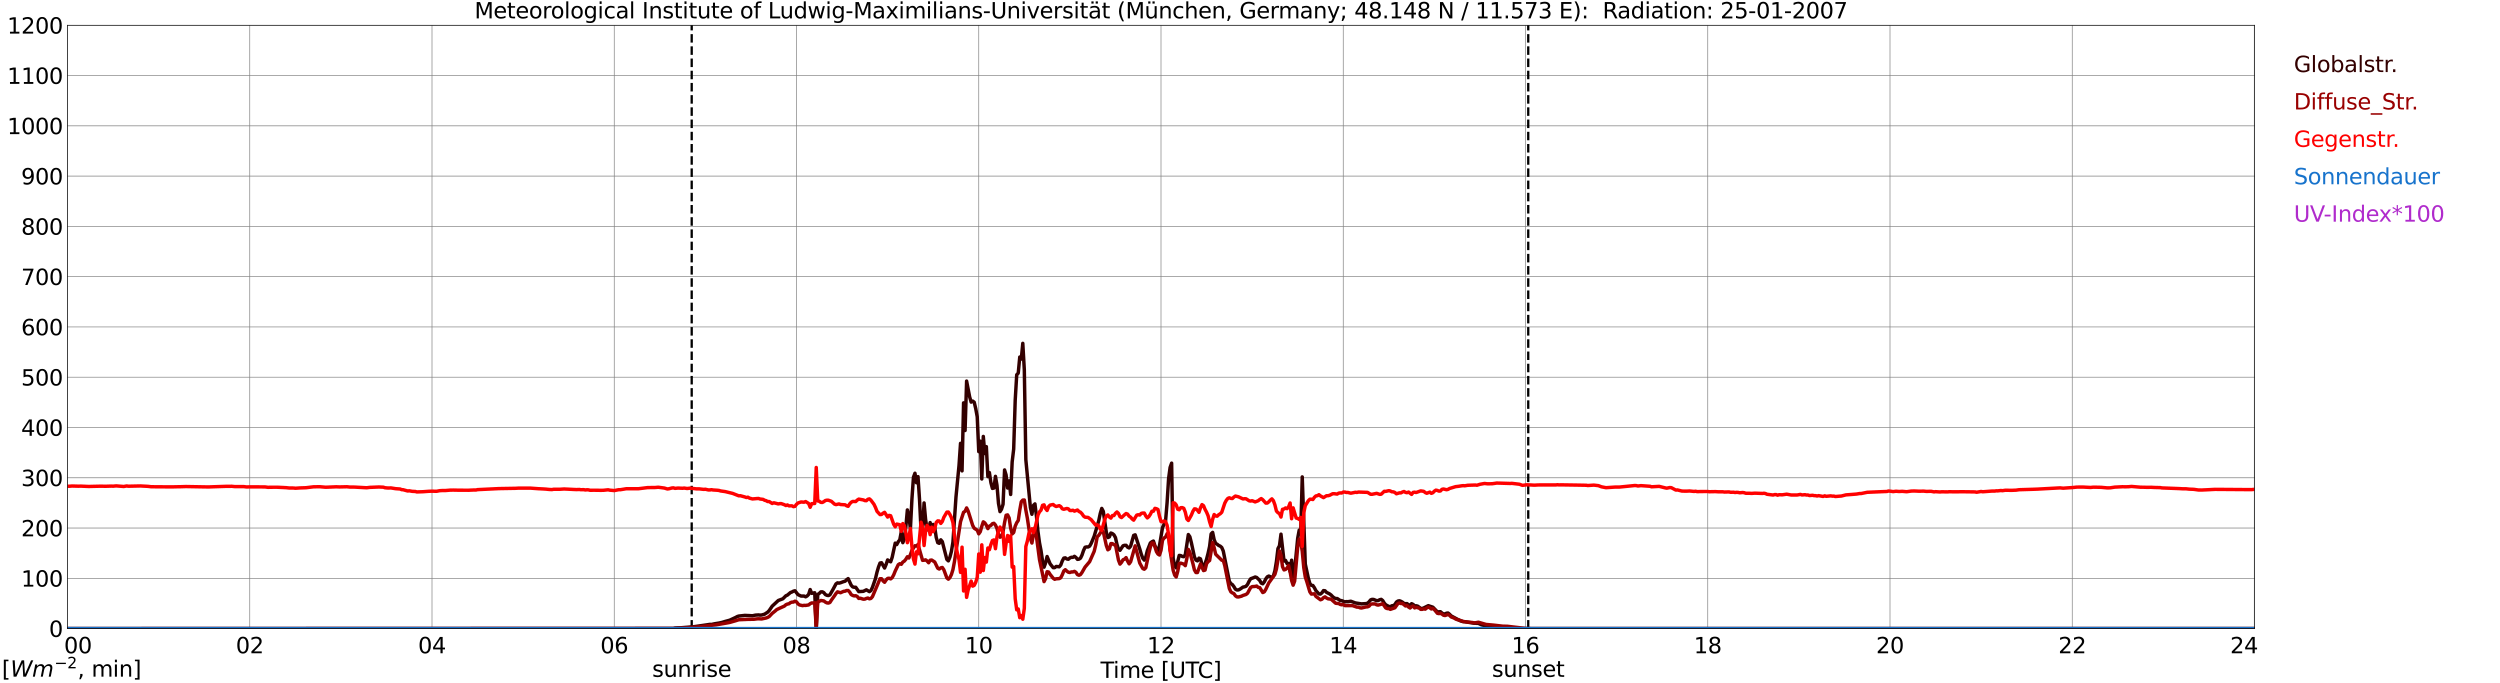 <?xml version="1.0" encoding="utf-8" standalone="no"?>
<!DOCTYPE svg PUBLIC "-//W3C//DTD SVG 1.1//EN"
  "http://www.w3.org/Graphics/SVG/1.1/DTD/svg11.dtd">
<svg xmlns:xlink="http://www.w3.org/1999/xlink" width="1085.4pt" height="296.64pt" viewBox="0 0 1085.4 296.64" xmlns="http://www.w3.org/2000/svg" version="1.1">
 <defs>
  <style type="text/css">*{stroke-linejoin: round; stroke-linecap: butt}</style>
 </defs>
 <g id="figure_1">
  <g id="patch_1">
   <path d="M 0 296.64 
L 1085.4 296.64 
L 1085.4 0 
L 0 0 
z
" style="fill: #ffffff"/>
  </g>
  <g id="axes_1">
   <g id="patch_2">
    <path d="M 29.306 272.909 
L 978.814 272.909 
L 978.814 10.976 
L 29.306 10.976 
z
" style="fill: #ffffff"/>
   </g>
   <g id="patch_3">
    <path d="M 978.814 272.909 
L 978.814 272.909 
L 978.814 10.976 
L 978.814 10.976 
z
" clip-path="url(#p37b7f9fc14)" style="fill: #d3d3d3; opacity: 0.25; stroke: #d3d3d3; stroke-linejoin: miter"/>
   </g>
   <g id="matplotlib.axis_1">
    <g id="xtick_1">
     <g id="line2d_1">
      <path d="M 29.306 272.909 
L 29.306 10.976 
" clip-path="url(#p37b7f9fc14)" style="fill: none; stroke: #808080; stroke-width: 0.3; stroke-linecap: square"/>
     </g>
     <g id="line2d_2"/>
     <g id="text_1">
      <!--    00 -->
      <g transform="translate(18.733 283.627) scale(0.095 -0.095)">
       <defs>
        <path id="DejaVuSans-20" transform="scale(0.016)"/>
        <path id="DejaVuSans-30" d="M 2034 4250 
Q 1547 4250 1301 3770 
Q 1056 3291 1056 2328 
Q 1056 1369 1301 889 
Q 1547 409 2034 409 
Q 2525 409 2770 889 
Q 3016 1369 3016 2328 
Q 3016 3291 2770 3770 
Q 2525 4250 2034 4250 
z
M 2034 4750 
Q 2819 4750 3233 4129 
Q 3647 3509 3647 2328 
Q 3647 1150 3233 529 
Q 2819 -91 2034 -91 
Q 1250 -91 836 529 
Q 422 1150 422 2328 
Q 422 3509 836 4129 
Q 1250 4750 2034 4750 
z
" transform="scale(0.016)"/>
       </defs>
       <use xlink:href="#DejaVuSans-20"/>
       <use xlink:href="#DejaVuSans-20" transform="translate(31.787 0)"/>
       <use xlink:href="#DejaVuSans-20" transform="translate(63.574 0)"/>
       <use xlink:href="#DejaVuSans-30" transform="translate(95.361 0)"/>
       <use xlink:href="#DejaVuSans-30" transform="translate(158.984 0)"/>
      </g>
     </g>
    </g>
    <g id="xtick_2">
     <g id="line2d_3">
      <path d="M 108.431 272.909 
L 108.431 10.976 
" clip-path="url(#p37b7f9fc14)" style="fill: none; stroke: #808080; stroke-width: 0.3; stroke-linecap: square"/>
     </g>
     <g id="line2d_4"/>
     <g id="text_2">
      <!-- 02 -->
      <g transform="translate(102.387 283.627) scale(0.095 -0.095)">
       <defs>
        <path id="DejaVuSans-32" d="M 1228 531 
L 3431 531 
L 3431 0 
L 469 0 
L 469 531 
Q 828 903 1448 1529 
Q 2069 2156 2228 2338 
Q 2531 2678 2651 2914 
Q 2772 3150 2772 3378 
Q 2772 3750 2511 3984 
Q 2250 4219 1831 4219 
Q 1534 4219 1204 4116 
Q 875 4013 500 3803 
L 500 4441 
Q 881 4594 1212 4672 
Q 1544 4750 1819 4750 
Q 2544 4750 2975 4387 
Q 3406 4025 3406 3419 
Q 3406 3131 3298 2873 
Q 3191 2616 2906 2266 
Q 2828 2175 2409 1742 
Q 1991 1309 1228 531 
z
" transform="scale(0.016)"/>
       </defs>
       <use xlink:href="#DejaVuSans-30"/>
       <use xlink:href="#DejaVuSans-32" transform="translate(63.623 0)"/>
      </g>
     </g>
    </g>
    <g id="xtick_3">
     <g id="line2d_5">
      <path d="M 187.557 272.909 
L 187.557 10.976 
" clip-path="url(#p37b7f9fc14)" style="fill: none; stroke: #808080; stroke-width: 0.3; stroke-linecap: square"/>
     </g>
     <g id="line2d_6"/>
     <g id="text_3">
      <!-- 04 -->
      <g transform="translate(181.513 283.627) scale(0.095 -0.095)">
       <defs>
        <path id="DejaVuSans-34" d="M 2419 4116 
L 825 1625 
L 2419 1625 
L 2419 4116 
z
M 2253 4666 
L 3047 4666 
L 3047 1625 
L 3713 1625 
L 3713 1100 
L 3047 1100 
L 3047 0 
L 2419 0 
L 2419 1100 
L 313 1100 
L 313 1709 
L 2253 4666 
z
" transform="scale(0.016)"/>
       </defs>
       <use xlink:href="#DejaVuSans-30"/>
       <use xlink:href="#DejaVuSans-34" transform="translate(63.623 0)"/>
      </g>
     </g>
    </g>
    <g id="xtick_4">
     <g id="line2d_7">
      <path d="M 266.683 272.909 
L 266.683 10.976 
" clip-path="url(#p37b7f9fc14)" style="fill: none; stroke: #808080; stroke-width: 0.3; stroke-linecap: square"/>
     </g>
     <g id="line2d_8"/>
     <g id="text_4">
      <!-- 06 -->
      <g transform="translate(260.638 283.627) scale(0.095 -0.095)">
       <defs>
        <path id="DejaVuSans-36" d="M 2113 2584 
Q 1688 2584 1439 2293 
Q 1191 2003 1191 1497 
Q 1191 994 1439 701 
Q 1688 409 2113 409 
Q 2538 409 2786 701 
Q 3034 994 3034 1497 
Q 3034 2003 2786 2293 
Q 2538 2584 2113 2584 
z
M 3366 4563 
L 3366 3988 
Q 3128 4100 2886 4159 
Q 2644 4219 2406 4219 
Q 1781 4219 1451 3797 
Q 1122 3375 1075 2522 
Q 1259 2794 1537 2939 
Q 1816 3084 2150 3084 
Q 2853 3084 3261 2657 
Q 3669 2231 3669 1497 
Q 3669 778 3244 343 
Q 2819 -91 2113 -91 
Q 1303 -91 875 529 
Q 447 1150 447 2328 
Q 447 3434 972 4092 
Q 1497 4750 2381 4750 
Q 2619 4750 2861 4703 
Q 3103 4656 3366 4563 
z
" transform="scale(0.016)"/>
       </defs>
       <use xlink:href="#DejaVuSans-30"/>
       <use xlink:href="#DejaVuSans-36" transform="translate(63.623 0)"/>
      </g>
     </g>
    </g>
    <g id="xtick_5">
     <g id="line2d_9">
      <path d="M 345.808 272.909 
L 345.808 10.976 
" clip-path="url(#p37b7f9fc14)" style="fill: none; stroke: #808080; stroke-width: 0.3; stroke-linecap: square"/>
     </g>
     <g id="line2d_10"/>
     <g id="text_5">
      <!-- 08 -->
      <g transform="translate(339.764 283.627) scale(0.095 -0.095)">
       <defs>
        <path id="DejaVuSans-38" d="M 2034 2216 
Q 1584 2216 1326 1975 
Q 1069 1734 1069 1313 
Q 1069 891 1326 650 
Q 1584 409 2034 409 
Q 2484 409 2743 651 
Q 3003 894 3003 1313 
Q 3003 1734 2745 1975 
Q 2488 2216 2034 2216 
z
M 1403 2484 
Q 997 2584 770 2862 
Q 544 3141 544 3541 
Q 544 4100 942 4425 
Q 1341 4750 2034 4750 
Q 2731 4750 3128 4425 
Q 3525 4100 3525 3541 
Q 3525 3141 3298 2862 
Q 3072 2584 2669 2484 
Q 3125 2378 3379 2068 
Q 3634 1759 3634 1313 
Q 3634 634 3220 271 
Q 2806 -91 2034 -91 
Q 1263 -91 848 271 
Q 434 634 434 1313 
Q 434 1759 690 2068 
Q 947 2378 1403 2484 
z
M 1172 3481 
Q 1172 3119 1398 2916 
Q 1625 2713 2034 2713 
Q 2441 2713 2670 2916 
Q 2900 3119 2900 3481 
Q 2900 3844 2670 4047 
Q 2441 4250 2034 4250 
Q 1625 4250 1398 4047 
Q 1172 3844 1172 3481 
z
" transform="scale(0.016)"/>
       </defs>
       <use xlink:href="#DejaVuSans-30"/>
       <use xlink:href="#DejaVuSans-38" transform="translate(63.623 0)"/>
      </g>
     </g>
    </g>
    <g id="xtick_6">
     <g id="line2d_11">
      <path d="M 424.934 272.909 
L 424.934 10.976 
" clip-path="url(#p37b7f9fc14)" style="fill: none; stroke: #808080; stroke-width: 0.3; stroke-linecap: square"/>
     </g>
     <g id="line2d_12"/>
     <g id="text_6">
      <!-- 10 -->
      <g transform="translate(418.89 283.627) scale(0.095 -0.095)">
       <defs>
        <path id="DejaVuSans-31" d="M 794 531 
L 1825 531 
L 1825 4091 
L 703 3866 
L 703 4441 
L 1819 4666 
L 2450 4666 
L 2450 531 
L 3481 531 
L 3481 0 
L 794 0 
L 794 531 
z
" transform="scale(0.016)"/>
       </defs>
       <use xlink:href="#DejaVuSans-31"/>
       <use xlink:href="#DejaVuSans-30" transform="translate(63.623 0)"/>
      </g>
     </g>
    </g>
    <g id="xtick_7">
     <g id="line2d_13">
      <path d="M 504.06 272.909 
L 504.06 10.976 
" clip-path="url(#p37b7f9fc14)" style="fill: none; stroke: #808080; stroke-width: 0.3; stroke-linecap: square"/>
     </g>
     <g id="line2d_14"/>
     <g id="text_7">
      <!-- 12 -->
      <g transform="translate(498.015 283.627) scale(0.095 -0.095)">
       <use xlink:href="#DejaVuSans-31"/>
       <use xlink:href="#DejaVuSans-32" transform="translate(63.623 0)"/>
      </g>
     </g>
    </g>
    <g id="xtick_8">
     <g id="line2d_15">
      <path d="M 583.185 272.909 
L 583.185 10.976 
" clip-path="url(#p37b7f9fc14)" style="fill: none; stroke: #808080; stroke-width: 0.3; stroke-linecap: square"/>
     </g>
     <g id="line2d_16"/>
     <g id="text_8">
      <!-- 14 -->
      <g transform="translate(577.141 283.627) scale(0.095 -0.095)">
       <use xlink:href="#DejaVuSans-31"/>
       <use xlink:href="#DejaVuSans-34" transform="translate(63.623 0)"/>
      </g>
     </g>
    </g>
    <g id="xtick_9">
     <g id="line2d_17">
      <path d="M 662.311 272.909 
L 662.311 10.976 
" clip-path="url(#p37b7f9fc14)" style="fill: none; stroke: #808080; stroke-width: 0.3; stroke-linecap: square"/>
     </g>
     <g id="line2d_18"/>
     <g id="text_9">
      <!-- 16 -->
      <g transform="translate(656.267 283.627) scale(0.095 -0.095)">
       <use xlink:href="#DejaVuSans-31"/>
       <use xlink:href="#DejaVuSans-36" transform="translate(63.623 0)"/>
      </g>
     </g>
    </g>
    <g id="xtick_10">
     <g id="line2d_19">
      <path d="M 741.437 272.909 
L 741.437 10.976 
" clip-path="url(#p37b7f9fc14)" style="fill: none; stroke: #808080; stroke-width: 0.3; stroke-linecap: square"/>
     </g>
     <g id="line2d_20"/>
     <g id="text_10">
      <!-- 18 -->
      <g transform="translate(735.392 283.627) scale(0.095 -0.095)">
       <use xlink:href="#DejaVuSans-31"/>
       <use xlink:href="#DejaVuSans-38" transform="translate(63.623 0)"/>
      </g>
     </g>
    </g>
    <g id="xtick_11">
     <g id="line2d_21">
      <path d="M 820.562 272.909 
L 820.562 10.976 
" clip-path="url(#p37b7f9fc14)" style="fill: none; stroke: #808080; stroke-width: 0.3; stroke-linecap: square"/>
     </g>
     <g id="line2d_22"/>
     <g id="text_11">
      <!-- 20 -->
      <g transform="translate(814.518 283.627) scale(0.095 -0.095)">
       <use xlink:href="#DejaVuSans-32"/>
       <use xlink:href="#DejaVuSans-30" transform="translate(63.623 0)"/>
      </g>
     </g>
    </g>
    <g id="xtick_12">
     <g id="line2d_23">
      <path d="M 899.688 272.909 
L 899.688 10.976 
" clip-path="url(#p37b7f9fc14)" style="fill: none; stroke: #808080; stroke-width: 0.3; stroke-linecap: square"/>
     </g>
     <g id="line2d_24"/>
     <g id="text_12">
      <!-- 22 -->
      <g transform="translate(893.644 283.627) scale(0.095 -0.095)">
       <use xlink:href="#DejaVuSans-32"/>
       <use xlink:href="#DejaVuSans-32" transform="translate(63.623 0)"/>
      </g>
     </g>
    </g>
    <g id="xtick_13">
     <g id="line2d_25">
      <path d="M 978.814 272.909 
L 978.814 10.976 
" clip-path="url(#p37b7f9fc14)" style="fill: none; stroke: #808080; stroke-width: 0.3; stroke-linecap: square"/>
     </g>
     <g id="line2d_26"/>
     <g id="text_13">
      <!-- 24    -->
      <g transform="translate(968.241 283.627) scale(0.095 -0.095)">
       <use xlink:href="#DejaVuSans-32"/>
       <use xlink:href="#DejaVuSans-34" transform="translate(63.623 0)"/>
       <use xlink:href="#DejaVuSans-20" transform="translate(127.246 0)"/>
       <use xlink:href="#DejaVuSans-20" transform="translate(159.033 0)"/>
       <use xlink:href="#DejaVuSans-20" transform="translate(190.82 0)"/>
      </g>
     </g>
    </g>
    <g id="text_14">
     <!-- Time [UTC] -->
     <g transform="translate(477.806 294.322) scale(0.095 -0.095)">
      <defs>
       <path id="DejaVuSans-54" d="M -19 4666 
L 3928 4666 
L 3928 4134 
L 2272 4134 
L 2272 0 
L 1638 0 
L 1638 4134 
L -19 4134 
L -19 4666 
z
" transform="scale(0.016)"/>
       <path id="DejaVuSans-69" d="M 603 3500 
L 1178 3500 
L 1178 0 
L 603 0 
L 603 3500 
z
M 603 4863 
L 1178 4863 
L 1178 4134 
L 603 4134 
L 603 4863 
z
" transform="scale(0.016)"/>
       <path id="DejaVuSans-6d" d="M 3328 2828 
Q 3544 3216 3844 3400 
Q 4144 3584 4550 3584 
Q 5097 3584 5394 3201 
Q 5691 2819 5691 2113 
L 5691 0 
L 5113 0 
L 5113 2094 
Q 5113 2597 4934 2840 
Q 4756 3084 4391 3084 
Q 3944 3084 3684 2787 
Q 3425 2491 3425 1978 
L 3425 0 
L 2847 0 
L 2847 2094 
Q 2847 2600 2669 2842 
Q 2491 3084 2119 3084 
Q 1678 3084 1418 2786 
Q 1159 2488 1159 1978 
L 1159 0 
L 581 0 
L 581 3500 
L 1159 3500 
L 1159 2956 
Q 1356 3278 1631 3431 
Q 1906 3584 2284 3584 
Q 2666 3584 2933 3390 
Q 3200 3197 3328 2828 
z
" transform="scale(0.016)"/>
       <path id="DejaVuSans-65" d="M 3597 1894 
L 3597 1613 
L 953 1613 
Q 991 1019 1311 708 
Q 1631 397 2203 397 
Q 2534 397 2845 478 
Q 3156 559 3463 722 
L 3463 178 
Q 3153 47 2828 -22 
Q 2503 -91 2169 -91 
Q 1331 -91 842 396 
Q 353 884 353 1716 
Q 353 2575 817 3079 
Q 1281 3584 2069 3584 
Q 2775 3584 3186 3129 
Q 3597 2675 3597 1894 
z
M 3022 2063 
Q 3016 2534 2758 2815 
Q 2500 3097 2075 3097 
Q 1594 3097 1305 2825 
Q 1016 2553 972 2059 
L 3022 2063 
z
" transform="scale(0.016)"/>
       <path id="DejaVuSans-5b" d="M 550 4863 
L 1875 4863 
L 1875 4416 
L 1125 4416 
L 1125 -397 
L 1875 -397 
L 1875 -844 
L 550 -844 
L 550 4863 
z
" transform="scale(0.016)"/>
       <path id="DejaVuSans-55" d="M 556 4666 
L 1191 4666 
L 1191 1831 
Q 1191 1081 1462 751 
Q 1734 422 2344 422 
Q 2950 422 3222 751 
Q 3494 1081 3494 1831 
L 3494 4666 
L 4128 4666 
L 4128 1753 
Q 4128 841 3676 375 
Q 3225 -91 2344 -91 
Q 1459 -91 1007 375 
Q 556 841 556 1753 
L 556 4666 
z
" transform="scale(0.016)"/>
       <path id="DejaVuSans-43" d="M 4122 4306 
L 4122 3641 
Q 3803 3938 3442 4084 
Q 3081 4231 2675 4231 
Q 1875 4231 1450 3742 
Q 1025 3253 1025 2328 
Q 1025 1406 1450 917 
Q 1875 428 2675 428 
Q 3081 428 3442 575 
Q 3803 722 4122 1019 
L 4122 359 
Q 3791 134 3420 21 
Q 3050 -91 2638 -91 
Q 1578 -91 968 557 
Q 359 1206 359 2328 
Q 359 3453 968 4101 
Q 1578 4750 2638 4750 
Q 3056 4750 3426 4639 
Q 3797 4528 4122 4306 
z
" transform="scale(0.016)"/>
       <path id="DejaVuSans-5d" d="M 1947 4863 
L 1947 -844 
L 622 -844 
L 622 -397 
L 1369 -397 
L 1369 4416 
L 622 4416 
L 622 4863 
L 1947 4863 
z
" transform="scale(0.016)"/>
      </defs>
      <use xlink:href="#DejaVuSans-54"/>
      <use xlink:href="#DejaVuSans-69" transform="translate(57.959 0)"/>
      <use xlink:href="#DejaVuSans-6d" transform="translate(85.742 0)"/>
      <use xlink:href="#DejaVuSans-65" transform="translate(183.154 0)"/>
      <use xlink:href="#DejaVuSans-20" transform="translate(244.678 0)"/>
      <use xlink:href="#DejaVuSans-5b" transform="translate(276.465 0)"/>
      <use xlink:href="#DejaVuSans-55" transform="translate(315.479 0)"/>
      <use xlink:href="#DejaVuSans-54" transform="translate(388.672 0)"/>
      <use xlink:href="#DejaVuSans-43" transform="translate(443.881 0)"/>
      <use xlink:href="#DejaVuSans-5d" transform="translate(513.705 0)"/>
     </g>
    </g>
   </g>
   <g id="matplotlib.axis_2">
    <g id="ytick_1">
     <g id="line2d_27">
      <path d="M 29.306 272.909 
L 978.814 272.909 
" clip-path="url(#p37b7f9fc14)" style="fill: none; stroke: #808080; stroke-width: 0.3; stroke-linecap: square"/>
     </g>
     <g id="line2d_28"/>
     <g id="text_15">
      <!-- 0 -->
      <g transform="translate(21.261 276.518) scale(0.095 -0.095)">
       <use xlink:href="#DejaVuSans-30"/>
      </g>
     </g>
    </g>
    <g id="ytick_2">
     <g id="line2d_29">
      <path d="M 29.306 251.081 
L 978.814 251.081 
" clip-path="url(#p37b7f9fc14)" style="fill: none; stroke: #808080; stroke-width: 0.3; stroke-linecap: square"/>
     </g>
     <g id="line2d_30"/>
     <g id="text_16">
      <!-- 100 -->
      <g transform="translate(9.173 254.69) scale(0.095 -0.095)">
       <use xlink:href="#DejaVuSans-31"/>
       <use xlink:href="#DejaVuSans-30" transform="translate(63.623 0)"/>
       <use xlink:href="#DejaVuSans-30" transform="translate(127.246 0)"/>
      </g>
     </g>
    </g>
    <g id="ytick_3">
     <g id="line2d_31">
      <path d="M 29.306 229.253 
L 978.814 229.253 
" clip-path="url(#p37b7f9fc14)" style="fill: none; stroke: #808080; stroke-width: 0.3; stroke-linecap: square"/>
     </g>
     <g id="line2d_32"/>
     <g id="text_17">
      <!-- 200 -->
      <g transform="translate(9.173 232.863) scale(0.095 -0.095)">
       <use xlink:href="#DejaVuSans-32"/>
       <use xlink:href="#DejaVuSans-30" transform="translate(63.623 0)"/>
       <use xlink:href="#DejaVuSans-30" transform="translate(127.246 0)"/>
      </g>
     </g>
    </g>
    <g id="ytick_4">
     <g id="line2d_33">
      <path d="M 29.306 207.426 
L 978.814 207.426 
" clip-path="url(#p37b7f9fc14)" style="fill: none; stroke: #808080; stroke-width: 0.3; stroke-linecap: square"/>
     </g>
     <g id="line2d_34"/>
     <g id="text_18">
      <!-- 300 -->
      <g transform="translate(9.173 211.035) scale(0.095 -0.095)">
       <defs>
        <path id="DejaVuSans-33" d="M 2597 2516 
Q 3050 2419 3304 2112 
Q 3559 1806 3559 1356 
Q 3559 666 3084 287 
Q 2609 -91 1734 -91 
Q 1441 -91 1130 -33 
Q 819 25 488 141 
L 488 750 
Q 750 597 1062 519 
Q 1375 441 1716 441 
Q 2309 441 2620 675 
Q 2931 909 2931 1356 
Q 2931 1769 2642 2001 
Q 2353 2234 1838 2234 
L 1294 2234 
L 1294 2753 
L 1863 2753 
Q 2328 2753 2575 2939 
Q 2822 3125 2822 3475 
Q 2822 3834 2567 4026 
Q 2313 4219 1838 4219 
Q 1578 4219 1281 4162 
Q 984 4106 628 3988 
L 628 4550 
Q 988 4650 1302 4700 
Q 1616 4750 1894 4750 
Q 2613 4750 3031 4423 
Q 3450 4097 3450 3541 
Q 3450 3153 3228 2886 
Q 3006 2619 2597 2516 
z
" transform="scale(0.016)"/>
       </defs>
       <use xlink:href="#DejaVuSans-33"/>
       <use xlink:href="#DejaVuSans-30" transform="translate(63.623 0)"/>
       <use xlink:href="#DejaVuSans-30" transform="translate(127.246 0)"/>
      </g>
     </g>
    </g>
    <g id="ytick_5">
     <g id="line2d_35">
      <path d="M 29.306 185.598 
L 978.814 185.598 
" clip-path="url(#p37b7f9fc14)" style="fill: none; stroke: #808080; stroke-width: 0.3; stroke-linecap: square"/>
     </g>
     <g id="line2d_36"/>
     <g id="text_19">
      <!-- 400 -->
      <g transform="translate(9.173 189.207) scale(0.095 -0.095)">
       <use xlink:href="#DejaVuSans-34"/>
       <use xlink:href="#DejaVuSans-30" transform="translate(63.623 0)"/>
       <use xlink:href="#DejaVuSans-30" transform="translate(127.246 0)"/>
      </g>
     </g>
    </g>
    <g id="ytick_6">
     <g id="line2d_37">
      <path d="M 29.306 163.77 
L 978.814 163.77 
" clip-path="url(#p37b7f9fc14)" style="fill: none; stroke: #808080; stroke-width: 0.3; stroke-linecap: square"/>
     </g>
     <g id="line2d_38"/>
     <g id="text_20">
      <!-- 500 -->
      <g transform="translate(9.173 167.379) scale(0.095 -0.095)">
       <defs>
        <path id="DejaVuSans-35" d="M 691 4666 
L 3169 4666 
L 3169 4134 
L 1269 4134 
L 1269 2991 
Q 1406 3038 1543 3061 
Q 1681 3084 1819 3084 
Q 2600 3084 3056 2656 
Q 3513 2228 3513 1497 
Q 3513 744 3044 326 
Q 2575 -91 1722 -91 
Q 1428 -91 1123 -41 
Q 819 9 494 109 
L 494 744 
Q 775 591 1075 516 
Q 1375 441 1709 441 
Q 2250 441 2565 725 
Q 2881 1009 2881 1497 
Q 2881 1984 2565 2268 
Q 2250 2553 1709 2553 
Q 1456 2553 1204 2497 
Q 953 2441 691 2322 
L 691 4666 
z
" transform="scale(0.016)"/>
       </defs>
       <use xlink:href="#DejaVuSans-35"/>
       <use xlink:href="#DejaVuSans-30" transform="translate(63.623 0)"/>
       <use xlink:href="#DejaVuSans-30" transform="translate(127.246 0)"/>
      </g>
     </g>
    </g>
    <g id="ytick_7">
     <g id="line2d_39">
      <path d="M 29.306 141.942 
L 978.814 141.942 
" clip-path="url(#p37b7f9fc14)" style="fill: none; stroke: #808080; stroke-width: 0.3; stroke-linecap: square"/>
     </g>
     <g id="line2d_40"/>
     <g id="text_21">
      <!-- 600 -->
      <g transform="translate(9.173 145.551) scale(0.095 -0.095)">
       <use xlink:href="#DejaVuSans-36"/>
       <use xlink:href="#DejaVuSans-30" transform="translate(63.623 0)"/>
       <use xlink:href="#DejaVuSans-30" transform="translate(127.246 0)"/>
      </g>
     </g>
    </g>
    <g id="ytick_8">
     <g id="line2d_41">
      <path d="M 29.306 120.114 
L 978.814 120.114 
" clip-path="url(#p37b7f9fc14)" style="fill: none; stroke: #808080; stroke-width: 0.3; stroke-linecap: square"/>
     </g>
     <g id="line2d_42"/>
     <g id="text_22">
      <!-- 700 -->
      <g transform="translate(9.173 123.724) scale(0.095 -0.095)">
       <defs>
        <path id="DejaVuSans-37" d="M 525 4666 
L 3525 4666 
L 3525 4397 
L 1831 0 
L 1172 0 
L 2766 4134 
L 525 4134 
L 525 4666 
z
" transform="scale(0.016)"/>
       </defs>
       <use xlink:href="#DejaVuSans-37"/>
       <use xlink:href="#DejaVuSans-30" transform="translate(63.623 0)"/>
       <use xlink:href="#DejaVuSans-30" transform="translate(127.246 0)"/>
      </g>
     </g>
    </g>
    <g id="ytick_9">
     <g id="line2d_43">
      <path d="M 29.306 98.287 
L 978.814 98.287 
" clip-path="url(#p37b7f9fc14)" style="fill: none; stroke: #808080; stroke-width: 0.3; stroke-linecap: square"/>
     </g>
     <g id="line2d_44"/>
     <g id="text_23">
      <!-- 800 -->
      <g transform="translate(9.173 101.896) scale(0.095 -0.095)">
       <use xlink:href="#DejaVuSans-38"/>
       <use xlink:href="#DejaVuSans-30" transform="translate(63.623 0)"/>
       <use xlink:href="#DejaVuSans-30" transform="translate(127.246 0)"/>
      </g>
     </g>
    </g>
    <g id="ytick_10">
     <g id="line2d_45">
      <path d="M 29.306 76.459 
L 978.814 76.459 
" clip-path="url(#p37b7f9fc14)" style="fill: none; stroke: #808080; stroke-width: 0.3; stroke-linecap: square"/>
     </g>
     <g id="line2d_46"/>
     <g id="text_24">
      <!-- 900 -->
      <g transform="translate(9.173 80.068) scale(0.095 -0.095)">
       <defs>
        <path id="DejaVuSans-39" d="M 703 97 
L 703 672 
Q 941 559 1184 500 
Q 1428 441 1663 441 
Q 2288 441 2617 861 
Q 2947 1281 2994 2138 
Q 2813 1869 2534 1725 
Q 2256 1581 1919 1581 
Q 1219 1581 811 2004 
Q 403 2428 403 3163 
Q 403 3881 828 4315 
Q 1253 4750 1959 4750 
Q 2769 4750 3195 4129 
Q 3622 3509 3622 2328 
Q 3622 1225 3098 567 
Q 2575 -91 1691 -91 
Q 1453 -91 1209 -44 
Q 966 3 703 97 
z
M 1959 2075 
Q 2384 2075 2632 2365 
Q 2881 2656 2881 3163 
Q 2881 3666 2632 3958 
Q 2384 4250 1959 4250 
Q 1534 4250 1286 3958 
Q 1038 3666 1038 3163 
Q 1038 2656 1286 2365 
Q 1534 2075 1959 2075 
z
" transform="scale(0.016)"/>
       </defs>
       <use xlink:href="#DejaVuSans-39"/>
       <use xlink:href="#DejaVuSans-30" transform="translate(63.623 0)"/>
       <use xlink:href="#DejaVuSans-30" transform="translate(127.246 0)"/>
      </g>
     </g>
    </g>
    <g id="ytick_11">
     <g id="line2d_47">
      <path d="M 29.306 54.631 
L 978.814 54.631 
" clip-path="url(#p37b7f9fc14)" style="fill: none; stroke: #808080; stroke-width: 0.3; stroke-linecap: square"/>
     </g>
     <g id="line2d_48"/>
     <g id="text_25">
      <!-- 1000 -->
      <g transform="translate(3.128 58.24) scale(0.095 -0.095)">
       <use xlink:href="#DejaVuSans-31"/>
       <use xlink:href="#DejaVuSans-30" transform="translate(63.623 0)"/>
       <use xlink:href="#DejaVuSans-30" transform="translate(127.246 0)"/>
       <use xlink:href="#DejaVuSans-30" transform="translate(190.869 0)"/>
      </g>
     </g>
    </g>
    <g id="ytick_12">
     <g id="line2d_49">
      <path d="M 29.306 32.803 
L 978.814 32.803 
" clip-path="url(#p37b7f9fc14)" style="fill: none; stroke: #808080; stroke-width: 0.3; stroke-linecap: square"/>
     </g>
     <g id="line2d_50"/>
     <g id="text_26">
      <!-- 1100 -->
      <g transform="translate(3.128 36.413) scale(0.095 -0.095)">
       <use xlink:href="#DejaVuSans-31"/>
       <use xlink:href="#DejaVuSans-31" transform="translate(63.623 0)"/>
       <use xlink:href="#DejaVuSans-30" transform="translate(127.246 0)"/>
       <use xlink:href="#DejaVuSans-30" transform="translate(190.869 0)"/>
      </g>
     </g>
    </g>
    <g id="ytick_13">
     <g id="line2d_51">
      <path d="M 29.306 10.976 
L 978.814 10.976 
" clip-path="url(#p37b7f9fc14)" style="fill: none; stroke: #808080; stroke-width: 0.3; stroke-linecap: square"/>
     </g>
     <g id="line2d_52"/>
     <g id="text_27">
      <!-- 1200 -->
      <g transform="translate(3.128 14.585) scale(0.095 -0.095)">
       <use xlink:href="#DejaVuSans-31"/>
       <use xlink:href="#DejaVuSans-32" transform="translate(63.623 0)"/>
       <use xlink:href="#DejaVuSans-30" transform="translate(127.246 0)"/>
       <use xlink:href="#DejaVuSans-30" transform="translate(190.869 0)"/>
      </g>
     </g>
    </g>
   </g>
   <g id="line2d_53">
    <path d="M 300.311 272.909 
L 300.311 10.976 
" clip-path="url(#p37b7f9fc14)" style="fill: none; stroke-dasharray: 3.7,1.6; stroke-dashoffset: 0; stroke: #000000"/>
   </g>
   <g id="line2d_54">
    <path d="M 663.498 272.909 
L 663.498 10.976 
" clip-path="url(#p37b7f9fc14)" style="fill: none; stroke-dasharray: 3.7,1.6; stroke-dashoffset: 0; stroke: #000000"/>
   </g>
   <g id="line2d_55">
    <path d="M 29.306 272.909 
L 292.399 272.909 
L 293.058 272.669 
L 294.377 272.588 
L 295.696 272.546 
L 297.674 272.383 
L 300.971 272.136 
L 302.949 271.85 
L 306.905 271.276 
L 308.224 271.071 
L 308.883 271.112 
L 310.202 270.826 
L 312.18 270.499 
L 313.499 270.211 
L 314.818 269.803 
L 316.796 269.27 
L 319.433 268.041 
L 320.093 267.672 
L 320.752 267.467 
L 323.39 267.181 
L 325.368 267.264 
L 326.686 267.345 
L 328.005 267.059 
L 329.324 266.976 
L 329.983 267.059 
L 330.643 267.017 
L 331.961 266.649 
L 333.28 265.789 
L 333.94 265.092 
L 335.258 263.167 
L 337.896 260.711 
L 339.874 259.974 
L 341.193 258.664 
L 341.852 258.376 
L 343.171 257.271 
L 343.83 257.025 
L 344.49 256.656 
L 345.149 256.492 
L 346.468 258.173 
L 347.787 258.786 
L 349.105 258.786 
L 349.765 259.114 
L 350.424 258.745 
L 351.083 258.048 
L 351.743 255.96 
L 352.402 257.599 
L 353.721 257.352 
L 354.38 272.909 
L 355.04 258.083 
L 355.699 257.634 
L 356.359 256.979 
L 357.018 256.937 
L 357.677 257.306 
L 358.337 258.125 
L 358.996 258.452 
L 359.655 258.575 
L 360.315 258.247 
L 361.634 255.955 
L 362.952 253.497 
L 363.612 253.048 
L 364.271 253.17 
L 364.93 253.006 
L 366.249 252.515 
L 366.909 252.351 
L 367.568 251.694 
L 368.227 251.203 
L 369.546 254.071 
L 370.206 254.807 
L 370.865 254.971 
L 371.524 254.971 
L 372.843 256.854 
L 374.162 256.774 
L 374.821 256.732 
L 376.14 256.077 
L 377.459 256.854 
L 378.118 256.405 
L 378.777 255.012 
L 380.096 251.203 
L 380.756 248.418 
L 381.415 246.168 
L 382.074 244.448 
L 382.734 244.323 
L 384.053 246.617 
L 384.712 245.061 
L 385.371 243.094 
L 386.031 243.588 
L 386.69 243.915 
L 387.349 241.948 
L 388.668 235.806 
L 389.328 236.419 
L 389.987 235.19 
L 390.646 234.372 
L 391.306 230.89 
L 391.965 235.601 
L 392.624 234.086 
L 393.284 228.721 
L 393.943 221.391 
L 394.603 224.093 
L 395.262 229.622 
L 395.921 216.68 
L 396.581 207.22 
L 397.24 205.459 
L 397.899 209.595 
L 398.559 206.934 
L 399.218 216.844 
L 399.878 230.236 
L 400.537 229.376 
L 401.196 218.359 
L 401.856 225.486 
L 402.515 230.03 
L 403.175 229.991 
L 403.834 226.878 
L 404.493 230.441 
L 405.153 227.697 
L 405.812 228.843 
L 406.471 233.348 
L 407.131 235.601 
L 407.79 235.887 
L 408.45 234.372 
L 409.109 235.151 
L 411.087 242.891 
L 411.746 243.505 
L 412.406 241.907 
L 413.065 239.41 
L 413.725 235.354 
L 415.043 215.82 
L 416.362 202.102 
L 417.022 192.478 
L 417.681 204.435 
L 418.34 174.909 
L 419 186.907 
L 419.659 165.449 
L 420.978 172.287 
L 421.637 174.581 
L 422.297 174.132 
L 422.956 174.623 
L 423.615 177.367 
L 424.275 180.97 
L 424.934 196.082 
L 425.593 191.535 
L 426.253 207.958 
L 426.912 189.487 
L 427.572 196.9 
L 428.231 193.912 
L 428.89 206.934 
L 429.55 205.173 
L 430.209 209.556 
L 430.869 212.053 
L 431.528 211.889 
L 432.187 206.812 
L 432.847 210.702 
L 433.506 218.564 
L 434.165 222.127 
L 434.825 221.064 
L 435.484 218.933 
L 436.144 204.027 
L 436.803 206.197 
L 437.462 211.889 
L 438.122 208.777 
L 438.781 214.675 
L 439.44 200.545 
L 440.1 194.975 
L 440.759 173.804 
L 441.419 162.705 
L 442.078 162.008 
L 442.737 155.006 
L 443.397 155.908 
L 444.056 149.069 
L 444.716 160.535 
L 445.375 199.563 
L 447.353 220.326 
L 448.012 223.275 
L 448.672 219.424 
L 449.331 218.769 
L 449.991 224.176 
L 450.65 230.81 
L 451.309 235.642 
L 451.969 239.082 
L 452.628 243.546 
L 453.287 246.248 
L 453.947 244.448 
L 454.606 241.621 
L 455.925 244.814 
L 457.244 246.454 
L 457.903 246.454 
L 458.563 245.921 
L 459.881 246.085 
L 460.541 245.308 
L 461.2 243.546 
L 461.859 242.317 
L 462.519 242.195 
L 463.178 242.686 
L 463.838 242.808 
L 464.497 242.234 
L 465.156 241.948 
L 465.816 241.99 
L 466.475 241.54 
L 467.134 242.031 
L 467.794 242.85 
L 468.453 242.767 
L 469.113 242.317 
L 469.772 240.966 
L 470.431 238.999 
L 471.091 237.607 
L 471.75 237.443 
L 472.409 237.485 
L 473.069 237.116 
L 473.728 235.97 
L 475.047 232.816 
L 477.025 226.099 
L 477.685 222.947 
L 478.344 220.736 
L 479.003 222.004 
L 480.322 231.096 
L 480.981 233.39 
L 481.641 233.104 
L 482.3 231.423 
L 482.96 231.67 
L 483.619 232.202 
L 484.278 233.39 
L 484.938 236.339 
L 485.597 238.467 
L 486.256 238.919 
L 487.575 236.952 
L 488.235 236.747 
L 488.894 236.747 
L 489.553 237.567 
L 490.213 237.895 
L 490.872 237.116 
L 492.191 232.447 
L 492.85 232.202 
L 494.828 238.303 
L 495.488 240.597 
L 496.147 242.359 
L 496.807 243.177 
L 497.466 241.785 
L 498.125 239.082 
L 499.444 235.723 
L 500.103 235.232 
L 500.763 234.904 
L 501.422 236.952 
L 502.082 238.386 
L 502.741 239.246 
L 503.4 236.91 
L 504.719 229.048 
L 506.038 226.224 
L 506.697 218.32 
L 507.357 207.794 
L 508.016 202.92 
L 508.675 201.078 
L 509.335 242.4 
L 509.994 245.757 
L 510.654 246.534 
L 511.972 241.13 
L 512.632 241.211 
L 513.291 241.579 
L 513.95 241.704 
L 514.61 240.844 
L 515.929 232.08 
L 516.588 233.021 
L 517.247 235.642 
L 518.566 241.785 
L 519.226 243.177 
L 519.885 243.505 
L 520.544 242.317 
L 521.204 242.645 
L 521.863 245.019 
L 522.522 246.004 
L 523.182 244.814 
L 523.841 242.767 
L 524.501 240.228 
L 525.16 237.24 
L 525.819 231.792 
L 526.479 231.137 
L 527.138 234.33 
L 527.797 235.928 
L 528.457 236.297 
L 529.116 236.83 
L 529.776 237.116 
L 530.435 237.69 
L 531.094 239.246 
L 533.732 252.391 
L 534.391 253.375 
L 535.051 253.825 
L 535.71 254.685 
L 536.369 255.791 
L 537.029 256.158 
L 537.688 256.119 
L 538.348 255.791 
L 539.666 254.89 
L 540.326 254.768 
L 540.985 254.521 
L 541.644 253.703 
L 542.304 252.351 
L 542.963 251.286 
L 544.282 250.795 
L 544.941 250.507 
L 545.601 250.712 
L 546.919 251.983 
L 547.579 253.17 
L 548.238 253.456 
L 548.898 252.637 
L 549.557 251.328 
L 550.216 250.426 
L 550.876 250.099 
L 552.195 250.712 
L 552.854 250.057 
L 553.513 247.805 
L 554.173 243.791 
L 554.832 238.181 
L 555.491 236.952 
L 556.151 231.916 
L 557.47 243.588 
L 558.129 243.299 
L 558.788 244.692 
L 559.448 244.611 
L 560.107 248.132 
L 560.766 243.219 
L 561.426 250.507 
L 562.085 247.477 
L 563.404 233.717 
L 564.063 230.155 
L 564.723 231.015 
L 565.382 207.057 
L 566.701 244.897 
L 568.02 250.998 
L 568.679 253.292 
L 569.338 254.152 
L 569.998 254.194 
L 570.657 255.176 
L 571.317 256.446 
L 572.635 257.878 
L 573.295 257.92 
L 573.954 257.348 
L 574.613 256.405 
L 575.273 256.488 
L 575.932 257.182 
L 577.251 257.839 
L 577.91 258.33 
L 578.57 259.026 
L 579.229 259.559 
L 579.889 259.845 
L 580.548 259.845 
L 581.867 260.705 
L 582.526 260.788 
L 583.845 261.318 
L 584.504 261.196 
L 585.164 261.237 
L 586.482 261.032 
L 587.801 261.523 
L 588.46 261.77 
L 591.098 262.178 
L 593.076 262.056 
L 593.736 261.892 
L 594.395 261.279 
L 595.054 260.458 
L 595.714 260.214 
L 596.373 260.255 
L 597.692 260.788 
L 598.351 260.746 
L 599.011 260.377 
L 599.67 260.214 
L 600.329 260.746 
L 600.989 261.851 
L 601.648 262.589 
L 602.967 263.285 
L 603.626 263.407 
L 604.286 262.999 
L 604.945 262.916 
L 605.604 262.466 
L 606.264 261.401 
L 606.923 260.952 
L 607.582 260.827 
L 608.242 261.074 
L 608.901 261.443 
L 609.561 261.975 
L 610.22 262.098 
L 610.879 262.056 
L 611.539 262.63 
L 612.198 262.711 
L 612.858 262.098 
L 613.517 262.425 
L 614.176 263.08 
L 614.836 262.999 
L 615.495 263.163 
L 616.814 264.145 
L 617.473 264.186 
L 618.133 263.94 
L 620.111 262.958 
L 622.089 263.612 
L 624.067 265.66 
L 625.386 265.579 
L 626.045 266.151 
L 626.705 266.561 
L 627.364 266.52 
L 628.023 266.234 
L 628.683 266.151 
L 629.342 266.684 
L 630.001 267.38 
L 633.958 269.51 
L 635.276 269.918 
L 635.936 269.918 
L 639.892 270.575 
L 641.87 270.656 
L 643.189 271.272 
L 644.508 271.599 
L 648.464 271.927 
L 650.442 272.335 
L 651.761 272.459 
L 653.739 272.498 
L 657.695 272.909 
L 978.154 272.909 
L 978.154 272.909 
" clip-path="url(#p37b7f9fc14)" style="fill: none; stroke: #330000; stroke-width: 1.5; stroke-linecap: square"/>
   </g>
   <g id="line2d_56">
    <path d="M 29.306 272.909 
L 293.058 272.802 
L 297.674 272.592 
L 298.992 272.509 
L 302.949 272.173 
L 309.543 271.418 
L 310.861 271.291 
L 315.477 270.492 
L 316.796 270.241 
L 319.433 269.486 
L 320.752 269.067 
L 324.708 268.899 
L 327.346 268.855 
L 328.665 268.689 
L 329.324 268.646 
L 330.643 268.731 
L 332.621 268.31 
L 333.28 268.059 
L 333.94 267.681 
L 335.258 266.295 
L 336.577 265.247 
L 337.236 264.658 
L 338.555 264.029 
L 340.533 263.147 
L 341.193 262.56 
L 341.852 262.266 
L 342.512 262.141 
L 343.171 261.637 
L 343.83 261.427 
L 344.49 261.384 
L 345.149 261.006 
L 345.808 261.301 
L 346.468 262.183 
L 347.127 262.643 
L 348.446 262.938 
L 349.105 262.811 
L 349.765 262.853 
L 351.083 262.643 
L 351.743 262.098 
L 352.402 261.761 
L 353.062 261.805 
L 353.721 261.678 
L 354.38 272.909 
L 355.04 261.449 
L 356.359 260.694 
L 357.677 260.904 
L 358.337 261.408 
L 358.996 261.744 
L 359.655 261.827 
L 360.315 261.576 
L 360.974 260.526 
L 362.293 258.679 
L 362.952 257.671 
L 363.612 256.957 
L 364.93 257.335 
L 366.249 256.748 
L 366.909 256.665 
L 367.568 256.37 
L 368.227 256.37 
L 368.887 257.042 
L 369.546 258.134 
L 370.206 258.511 
L 370.865 258.721 
L 371.524 258.638 
L 372.184 258.972 
L 372.843 259.812 
L 373.502 259.729 
L 374.821 260.148 
L 375.481 260.107 
L 376.14 259.812 
L 376.799 259.644 
L 377.459 259.98 
L 378.118 259.812 
L 378.777 259.057 
L 380.756 254.397 
L 382.074 251.249 
L 382.734 251.249 
L 383.393 252.214 
L 384.053 252.801 
L 384.712 251.795 
L 385.371 251.123 
L 386.031 251.04 
L 386.69 251.332 
L 387.349 250.786 
L 388.009 249.571 
L 388.668 247.933 
L 389.987 245.161 
L 390.646 244.742 
L 391.306 244.995 
L 391.965 244.028 
L 392.624 243.609 
L 393.284 242.813 
L 393.943 241.721 
L 394.603 242.267 
L 395.262 240.796 
L 395.921 238.949 
L 397.24 236.934 
L 397.899 237.103 
L 398.559 236.389 
L 400.537 243.273 
L 401.196 243.232 
L 401.856 243.064 
L 402.515 243.568 
L 403.175 244.323 
L 403.834 243.232 
L 404.493 243.147 
L 405.812 243.987 
L 407.131 246.715 
L 407.79 247.052 
L 408.45 246.547 
L 409.109 246.379 
L 409.768 247.344 
L 411.087 250.913 
L 411.746 251.459 
L 412.406 250.786 
L 413.065 249.444 
L 413.725 247.303 
L 414.384 243.819 
L 417.022 226.483 
L 418.34 222.41 
L 419 221.991 
L 419.659 220.522 
L 420.318 221.865 
L 422.297 228.12 
L 422.956 229.336 
L 424.275 230.177 
L 424.934 231.772 
L 425.593 230.849 
L 426.253 228.498 
L 426.912 226.566 
L 427.572 227.029 
L 428.231 228.035 
L 428.89 229.504 
L 429.55 228.413 
L 430.209 228.12 
L 430.869 227.365 
L 431.528 227.197 
L 432.187 227.952 
L 432.847 229.421 
L 433.506 231.982 
L 434.165 233.241 
L 434.825 232.947 
L 435.484 230.849 
L 436.144 226.861 
L 436.803 223.713 
L 437.462 223.545 
L 438.122 224.888 
L 438.781 229.295 
L 439.44 231.814 
L 440.1 231.185 
L 440.759 228.457 
L 441.419 226.944 
L 442.078 225.979 
L 442.737 221.487 
L 443.397 217.835 
L 444.056 217.121 
L 444.716 217.08 
L 445.375 221.445 
L 446.034 224.971 
L 447.353 233.787 
L 448.012 235.76 
L 448.672 232.023 
L 449.331 229.17 
L 449.991 233.032 
L 451.309 242.979 
L 452.628 249.276 
L 453.287 252.509 
L 453.947 251.208 
L 454.606 248.226 
L 455.266 248.353 
L 455.925 249.402 
L 457.244 251.04 
L 457.903 251.5 
L 458.563 251.291 
L 459.881 251.208 
L 460.541 250.83 
L 461.2 249.527 
L 461.859 247.89 
L 462.519 247.344 
L 463.178 247.975 
L 463.838 248.436 
L 464.497 248.562 
L 465.156 248.311 
L 465.816 248.311 
L 466.475 248.058 
L 467.134 248.479 
L 467.794 249.485 
L 468.453 249.739 
L 469.113 249.444 
L 469.772 248.521 
L 471.091 246.211 
L 473.069 243.86 
L 475.047 239.37 
L 475.706 236.642 
L 476.366 233.032 
L 477.025 232.444 
L 478.344 230.471 
L 479.003 230.849 
L 480.322 236.852 
L 480.981 238.698 
L 481.641 238.279 
L 482.3 236.011 
L 482.96 236.011 
L 483.619 236.515 
L 484.278 236.515 
L 485.597 243.19 
L 486.256 244.91 
L 486.916 244.155 
L 487.575 243.022 
L 488.235 242.769 
L 488.894 242.099 
L 489.553 243.609 
L 490.213 244.784 
L 490.872 243.904 
L 492.85 236.976 
L 494.828 244.45 
L 496.147 246.842 
L 496.807 247.135 
L 497.466 246.506 
L 498.785 240.167 
L 499.444 237.48 
L 500.103 235.719 
L 500.763 235.802 
L 501.422 237.397 
L 502.082 239.495 
L 502.741 240.545 
L 503.4 240.964 
L 504.06 238.949 
L 504.719 234.542 
L 505.379 233.577 
L 506.038 233.2 
L 506.697 231.731 
L 507.357 232.778 
L 508.016 239.076 
L 509.335 247.597 
L 509.994 249.695 
L 510.654 250.494 
L 511.313 248.102 
L 511.972 244.659 
L 512.632 244.491 
L 513.95 244.91 
L 514.61 245.583 
L 515.269 242.559 
L 515.929 238.53 
L 516.588 239.748 
L 517.907 244.659 
L 518.566 247.429 
L 519.226 248.562 
L 519.885 248.562 
L 521.204 244.869 
L 522.522 247.724 
L 523.182 247.512 
L 523.841 244.742 
L 524.501 243.86 
L 525.16 243.358 
L 526.479 235.551 
L 527.138 237.775 
L 527.797 240.63 
L 530.435 243.232 
L 531.094 243.273 
L 531.754 245.624 
L 533.732 255.53 
L 534.391 256.957 
L 535.051 257.42 
L 535.71 257.712 
L 536.369 258.679 
L 537.029 259.14 
L 537.688 259.184 
L 539.007 258.847 
L 539.666 258.511 
L 540.985 258.092 
L 541.644 257.546 
L 542.963 255.11 
L 543.623 254.691 
L 544.941 254.606 
L 545.601 254.438 
L 546.26 255.027 
L 546.919 255.11 
L 548.238 257.252 
L 548.898 256.957 
L 549.557 255.866 
L 550.876 253.054 
L 553.513 249.361 
L 554.173 247.052 
L 555.491 239.202 
L 556.151 241.09 
L 556.81 246.002 
L 557.47 247.429 
L 558.129 247.22 
L 558.788 246.633 
L 559.448 245.541 
L 560.107 248.226 
L 560.766 252.046 
L 561.426 254.061 
L 562.085 252.299 
L 563.404 237.565 
L 564.063 234.038 
L 564.723 235.173 
L 565.382 239.327 
L 566.042 246.421 
L 566.701 250.535 
L 567.36 252.509 
L 568.679 256.957 
L 569.338 257.924 
L 570.657 257.797 
L 571.317 258.93 
L 573.295 260.399 
L 573.954 260.148 
L 574.613 259.476 
L 575.273 259.14 
L 575.932 259.644 
L 576.592 259.98 
L 577.91 260.148 
L 579.889 261.912 
L 581.207 262.036 
L 581.867 262.414 
L 582.526 262.582 
L 583.185 262.458 
L 583.845 262.918 
L 587.142 262.918 
L 589.12 263.591 
L 589.779 263.591 
L 590.439 263.883 
L 591.098 263.968 
L 593.076 263.505 
L 593.736 263.464 
L 594.395 263.169 
L 595.054 262.373 
L 595.714 262.204 
L 597.032 262.204 
L 597.692 262.582 
L 598.351 262.709 
L 599.67 262.331 
L 600.329 262.078 
L 601.648 263.968 
L 602.307 264.219 
L 602.967 264.219 
L 603.626 264.555 
L 605.604 263.883 
L 606.923 262.036 
L 607.582 261.785 
L 608.242 262.036 
L 608.901 261.995 
L 610.22 263.086 
L 610.879 262.877 
L 611.539 263.549 
L 612.198 263.968 
L 612.858 263.381 
L 613.517 263.086 
L 614.176 263.927 
L 614.836 263.673 
L 616.154 264.01 
L 616.814 264.555 
L 617.473 264.555 
L 618.133 264.346 
L 618.792 264.472 
L 619.451 263.927 
L 620.111 263.549 
L 620.77 263.883 
L 621.429 264.387 
L 622.089 264.136 
L 622.748 264.682 
L 624.067 266.278 
L 624.726 266.402 
L 625.386 266.278 
L 626.045 266.611 
L 626.705 267.116 
L 627.364 267.242 
L 628.683 266.78 
L 629.342 267.157 
L 630.001 267.829 
L 631.32 268.334 
L 631.98 268.753 
L 632.639 269.006 
L 633.298 269.13 
L 635.276 269.803 
L 636.595 270.012 
L 639.233 270.263 
L 639.892 270.39 
L 640.552 270.39 
L 641.87 270.139 
L 645.167 271.104 
L 648.464 271.398 
L 652.42 271.859 
L 654.399 271.9 
L 662.311 272.826 
L 664.949 272.909 
L 978.154 272.909 
L 978.154 272.909 
" clip-path="url(#p37b7f9fc14)" style="fill: none; stroke: #990000; stroke-width: 1.5; stroke-linecap: square"/>
   </g>
   <g id="line2d_57">
    <path d="M 29.306 211.079 
L 29.965 211.117 
L 31.284 211.01 
L 33.921 211.082 
L 35.24 211.062 
L 38.537 211.208 
L 40.515 211.156 
L 43.812 211.079 
L 45.79 211.123 
L 48.428 211.04 
L 49.087 211.084 
L 50.406 210.953 
L 53.043 211.16 
L 53.703 211.219 
L 55.022 210.979 
L 55.681 211.097 
L 60.956 210.981 
L 64.253 211.154 
L 65.572 211.317 
L 68.209 211.348 
L 74.803 211.383 
L 76.781 211.335 
L 78.1 211.322 
L 80.737 211.239 
L 88.65 211.383 
L 90.628 211.411 
L 92.606 211.335 
L 98.541 211.136 
L 99.86 211.154 
L 100.519 211.119 
L 101.838 211.252 
L 105.794 211.258 
L 107.113 211.424 
L 108.431 211.372 
L 115.025 211.4 
L 116.344 211.577 
L 117.663 211.542 
L 118.982 211.538 
L 120.3 211.534 
L 122.938 211.664 
L 124.257 211.73 
L 125.575 211.872 
L 127.553 211.883 
L 128.213 211.977 
L 130.191 211.839 
L 132.829 211.752 
L 136.125 211.355 
L 138.763 211.311 
L 141.4 211.54 
L 142.719 211.485 
L 146.016 211.346 
L 147.335 211.405 
L 150.632 211.328 
L 151.951 211.472 
L 153.929 211.477 
L 159.204 211.769 
L 160.523 211.599 
L 164.479 211.435 
L 166.457 211.52 
L 167.116 211.756 
L 168.435 211.874 
L 169.754 211.843 
L 171.732 212.164 
L 173.71 212.306 
L 174.37 212.588 
L 175.029 212.625 
L 177.007 213.166 
L 177.666 213.088 
L 178.985 213.323 
L 180.304 213.382 
L 180.963 213.574 
L 183.601 213.487 
L 186.238 213.295 
L 187.557 213.249 
L 189.535 213.302 
L 190.854 213.042 
L 192.173 212.961 
L 193.492 212.961 
L 195.47 212.797 
L 196.788 212.778 
L 199.426 212.832 
L 203.382 212.843 
L 205.36 212.751 
L 206.679 212.738 
L 207.339 212.581 
L 216.57 212.132 
L 223.823 212.003 
L 225.142 211.924 
L 230.417 211.935 
L 233.714 212.177 
L 235.692 212.271 
L 237.011 212.356 
L 238.329 212.492 
L 239.648 212.559 
L 240.308 212.424 
L 242.945 212.424 
L 244.923 212.3 
L 250.198 212.557 
L 251.517 212.511 
L 252.176 212.61 
L 253.495 212.599 
L 254.155 212.734 
L 254.814 212.642 
L 255.473 212.673 
L 256.133 212.85 
L 258.111 212.837 
L 260.748 212.88 
L 262.067 212.861 
L 263.386 212.712 
L 264.045 212.651 
L 264.705 212.808 
L 266.023 212.92 
L 266.683 212.989 
L 268.661 212.605 
L 269.32 212.616 
L 271.958 212.182 
L 275.255 212.184 
L 277.233 212.182 
L 281.189 211.695 
L 284.486 211.654 
L 285.805 211.54 
L 288.442 211.896 
L 289.761 212.291 
L 290.42 212.206 
L 291.739 211.859 
L 292.399 211.811 
L 293.058 212.031 
L 294.377 211.9 
L 296.355 211.988 
L 297.014 211.9 
L 298.333 212.088 
L 299.652 211.933 
L 302.289 212.239 
L 303.608 212.249 
L 304.927 212.404 
L 305.586 212.468 
L 306.246 212.407 
L 307.564 212.714 
L 308.224 212.719 
L 308.883 212.592 
L 309.543 212.73 
L 311.521 212.854 
L 312.18 212.939 
L 312.839 213.151 
L 314.818 213.424 
L 318.114 214.227 
L 320.752 215.268 
L 321.411 215.22 
L 323.39 215.757 
L 324.049 216.013 
L 324.708 215.866 
L 325.368 216.259 
L 326.686 216.622 
L 328.665 216.449 
L 329.324 216.416 
L 329.983 216.652 
L 331.302 216.809 
L 331.961 217.196 
L 332.621 217.366 
L 333.28 217.761 
L 333.94 217.739 
L 335.258 218.586 
L 335.918 218.283 
L 337.236 218.604 
L 337.896 218.791 
L 338.555 218.652 
L 339.215 218.654 
L 340.533 219.121 
L 341.193 219.485 
L 341.852 219.226 
L 342.512 219.619 
L 343.83 219.608 
L 344.49 219.974 
L 345.149 219.824 
L 345.808 218.957 
L 346.468 218.372 
L 347.787 217.936 
L 349.105 218.038 
L 349.765 217.757 
L 351.083 218.58 
L 351.743 220.238 
L 352.402 218.678 
L 353.721 218.58 
L 354.38 202.966 
L 355.04 217.484 
L 355.699 217.628 
L 356.359 218.106 
L 357.018 218.154 
L 357.677 217.798 
L 358.337 217.309 
L 358.996 217.165 
L 359.655 217.176 
L 360.974 217.656 
L 362.293 218.859 
L 362.952 219.086 
L 364.271 218.785 
L 364.93 219.042 
L 366.909 219.164 
L 367.568 219.597 
L 368.227 219.817 
L 368.887 218.785 
L 369.546 218.073 
L 370.206 217.706 
L 371.524 217.752 
L 372.184 217.119 
L 372.843 216.691 
L 374.821 217.045 
L 375.481 217.338 
L 376.14 217.381 
L 376.799 216.772 
L 377.459 216.595 
L 378.118 217.165 
L 379.437 218.933 
L 380.096 220.3 
L 380.756 221.991 
L 382.074 223.417 
L 382.734 223.371 
L 383.393 222.814 
L 384.053 222.43 
L 385.371 224.486 
L 386.031 223.764 
L 386.69 223.914 
L 388.009 227.623 
L 388.668 228.712 
L 389.328 227.533 
L 390.646 227.802 
L 391.306 230.711 
L 391.965 227.308 
L 392.624 228.214 
L 393.284 231.27 
L 393.943 235.607 
L 394.603 233.211 
L 395.262 229.428 
L 395.921 237.351 
L 396.581 242.71 
L 397.24 244.908 
L 397.899 239.569 
L 398.559 240.423 
L 399.878 226.721 
L 400.537 228.845 
L 401.196 236.838 
L 401.856 230.473 
L 402.515 228.079 
L 403.175 228.976 
L 403.834 232.119 
L 404.493 228.869 
L 405.153 230.818 
L 405.812 229.524 
L 406.471 226.809 
L 407.131 226.138 
L 407.79 226.208 
L 408.45 227.249 
L 409.109 226.418 
L 409.768 224.617 
L 411.087 222.349 
L 411.746 222.303 
L 412.406 223.36 
L 413.065 224.722 
L 413.725 226.9 
L 414.384 232.545 
L 415.043 237.129 
L 415.703 240.39 
L 416.362 242.974 
L 417.022 248.516 
L 417.681 237.563 
L 418.34 256.579 
L 419 247.161 
L 419.659 259.352 
L 420.318 256.182 
L 421.637 252.275 
L 422.297 254.473 
L 422.956 254.165 
L 423.615 252.825 
L 424.275 250.644 
L 424.934 240.525 
L 425.593 248.431 
L 426.253 236.546 
L 426.912 247.704 
L 427.572 242.075 
L 428.231 244.042 
L 428.89 237.925 
L 429.55 238.657 
L 430.209 236.417 
L 430.869 234.667 
L 431.528 234.413 
L 432.187 238.222 
L 432.847 233.093 
L 433.506 230.589 
L 434.165 228.821 
L 435.484 231.235 
L 436.144 240.68 
L 436.803 235.924 
L 437.462 232.495 
L 438.122 235.068 
L 438.781 232.645 
L 439.44 246.227 
L 440.1 245.965 
L 440.759 259.952 
L 441.419 264.771 
L 442.078 264.392 
L 442.737 268.174 
L 443.397 267.249 
L 444.056 268.844 
L 444.716 264.134 
L 445.375 237.286 
L 446.034 234.924 
L 446.694 231.678 
L 447.353 230.209 
L 448.012 229.572 
L 448.672 231.227 
L 449.331 229.548 
L 450.65 223.58 
L 451.309 222.207 
L 451.969 221.504 
L 452.628 219.389 
L 453.287 219.191 
L 453.947 220.78 
L 454.606 221.627 
L 455.266 219.946 
L 455.925 219.285 
L 457.244 219.031 
L 457.903 219.577 
L 458.563 219.894 
L 459.881 219.542 
L 460.541 219.955 
L 461.2 220.898 
L 461.859 221.107 
L 463.178 220.762 
L 463.838 220.924 
L 464.497 221.64 
L 465.156 221.648 
L 465.816 221.533 
L 466.475 221.919 
L 467.794 221.428 
L 468.453 222.072 
L 469.113 222.388 
L 469.772 223.078 
L 470.431 224.052 
L 471.091 224.547 
L 472.409 224.645 
L 473.728 225.601 
L 475.706 228.009 
L 476.366 227.832 
L 477.025 228.273 
L 477.685 229.731 
L 478.344 230.244 
L 479.663 225.449 
L 480.322 224.065 
L 480.981 223.574 
L 481.641 224.471 
L 482.3 224.944 
L 482.96 223.827 
L 483.619 223.838 
L 484.278 222.869 
L 484.938 222.273 
L 485.597 222.912 
L 486.256 224.32 
L 486.916 224.704 
L 488.235 223.495 
L 488.894 222.954 
L 489.553 223.196 
L 490.213 224.098 
L 490.872 224.543 
L 491.532 225.316 
L 492.191 225.824 
L 493.51 223.665 
L 494.169 223.471 
L 494.828 223.604 
L 495.488 222.882 
L 496.147 222.742 
L 496.807 222.746 
L 497.466 224.028 
L 498.125 224.853 
L 498.785 224.279 
L 499.444 223.29 
L 500.103 221.967 
L 500.763 221.95 
L 501.422 220.71 
L 502.082 220.861 
L 502.741 221.194 
L 503.4 224.137 
L 504.06 226.433 
L 504.719 226.56 
L 505.379 226.178 
L 506.038 226.446 
L 506.697 228.051 
L 507.357 232.1 
L 508.016 238.709 
L 508.675 241.291 
L 509.335 218.272 
L 509.994 218.407 
L 510.654 219.197 
L 511.313 221.085 
L 511.972 221.308 
L 512.632 220.426 
L 513.291 220.38 
L 513.95 220.697 
L 514.61 222.378 
L 515.269 225.305 
L 515.929 225.975 
L 517.247 223.624 
L 517.907 221.998 
L 518.566 220.93 
L 519.226 220.983 
L 519.885 221.526 
L 520.544 222.432 
L 521.204 220.465 
L 521.863 219.082 
L 522.522 219.546 
L 523.182 221.144 
L 523.841 222.362 
L 524.501 223.908 
L 525.16 226.536 
L 525.819 228.579 
L 526.479 225.46 
L 527.138 223.39 
L 527.797 224.021 
L 528.457 224.111 
L 529.116 223.46 
L 529.776 223.065 
L 530.435 222.41 
L 531.754 218.442 
L 532.413 217.215 
L 533.073 216.397 
L 533.732 216.117 
L 534.391 216.388 
L 535.051 216.436 
L 535.71 215.818 
L 536.369 215.371 
L 537.688 215.69 
L 539.666 216.626 
L 540.326 216.517 
L 540.985 216.56 
L 542.304 217.41 
L 542.963 217.543 
L 543.623 217.383 
L 544.941 217.909 
L 546.26 217.403 
L 546.919 216.859 
L 547.579 216.464 
L 548.238 216.962 
L 549.557 218.427 
L 550.216 218.407 
L 550.876 217.857 
L 551.535 217.13 
L 552.195 216.589 
L 552.854 217.379 
L 553.513 219.202 
L 554.173 221.873 
L 554.832 222.583 
L 555.491 222.984 
L 556.151 224.48 
L 556.81 221.116 
L 557.47 220.998 
L 558.129 220.531 
L 558.788 220.834 
L 559.448 220.081 
L 560.107 218.377 
L 560.766 225.222 
L 561.426 220.5 
L 562.745 224.905 
L 563.404 225.095 
L 564.063 225.525 
L 564.723 224.645 
L 565.382 237.236 
L 566.042 222.65 
L 566.701 219.527 
L 568.02 217.41 
L 568.679 216.75 
L 569.338 216.735 
L 569.998 216.868 
L 570.657 215.912 
L 571.317 215.301 
L 571.976 215.207 
L 572.635 214.779 
L 573.295 215.312 
L 574.613 216.045 
L 575.932 215.211 
L 576.592 215.22 
L 577.251 215.05 
L 578.57 214.371 
L 579.229 214.343 
L 580.548 214.515 
L 581.207 214.107 
L 581.867 213.998 
L 582.526 214.05 
L 583.185 213.646 
L 583.845 213.622 
L 584.504 213.815 
L 585.164 213.79 
L 586.482 214.131 
L 588.46 213.721 
L 589.12 213.806 
L 589.779 213.627 
L 593.736 213.769 
L 595.054 214.583 
L 595.714 214.596 
L 597.692 214.188 
L 599.011 214.631 
L 599.67 214.565 
L 600.989 213.293 
L 601.648 213.343 
L 602.967 213.022 
L 603.626 213.173 
L 604.286 213.52 
L 604.945 213.539 
L 605.604 213.815 
L 606.264 214.38 
L 607.582 213.985 
L 608.242 214.002 
L 608.901 213.612 
L 609.561 213.389 
L 610.22 213.773 
L 610.879 213.921 
L 611.539 213.631 
L 612.858 214.644 
L 613.517 213.784 
L 614.176 213.69 
L 614.836 213.828 
L 616.814 213.125 
L 618.133 213.319 
L 618.792 213.856 
L 619.451 214.151 
L 620.77 213.657 
L 621.429 214.181 
L 622.089 213.928 
L 622.748 213.236 
L 623.408 212.8 
L 624.067 212.933 
L 624.726 213.234 
L 625.386 213.153 
L 626.045 212.442 
L 626.705 212.297 
L 628.023 212.621 
L 628.683 212.466 
L 629.342 212.081 
L 631.98 211.282 
L 633.298 211.13 
L 634.617 210.911 
L 635.276 210.852 
L 635.936 210.914 
L 637.255 210.689 
L 640.552 210.577 
L 641.211 210.678 
L 642.53 210.259 
L 644.508 209.907 
L 645.827 210.049 
L 647.805 210.021 
L 649.123 209.837 
L 649.783 209.726 
L 651.102 209.759 
L 655.717 209.903 
L 656.377 209.851 
L 659.674 210.237 
L 660.992 210.719 
L 662.97 210.47 
L 666.267 210.643 
L 667.586 210.556 
L 670.224 210.527 
L 675.499 210.54 
L 676.158 210.451 
L 676.817 210.525 
L 678.136 210.508 
L 684.73 210.608 
L 688.686 210.682 
L 689.346 210.794 
L 691.983 210.619 
L 693.961 210.846 
L 695.28 211.352 
L 697.258 211.734 
L 701.215 211.466 
L 703.193 211.455 
L 709.786 210.794 
L 710.446 210.837 
L 711.105 211.001 
L 712.424 210.848 
L 716.38 211.128 
L 717.04 211.348 
L 720.337 211.158 
L 722.974 211.817 
L 723.633 211.948 
L 724.952 211.675 
L 725.612 211.726 
L 727.59 212.773 
L 728.249 212.708 
L 730.227 213.203 
L 732.205 213.24 
L 733.524 213.164 
L 735.502 213.363 
L 736.162 213.271 
L 736.821 213.441 
L 738.799 213.393 
L 741.437 213.391 
L 742.096 213.489 
L 744.734 213.437 
L 746.052 213.526 
L 748.031 213.531 
L 748.69 213.629 
L 750.668 213.566 
L 751.327 213.725 
L 752.646 213.701 
L 753.306 213.832 
L 753.965 213.749 
L 754.624 213.784 
L 755.284 213.941 
L 756.602 213.825 
L 757.262 213.917 
L 757.921 214.148 
L 759.24 214.148 
L 760.559 214.21 
L 761.878 214.114 
L 765.174 214.234 
L 765.834 214.153 
L 766.493 214.271 
L 767.153 214.589 
L 769.79 214.917 
L 770.449 214.744 
L 771.109 214.725 
L 771.768 214.995 
L 772.428 214.784 
L 773.746 214.832 
L 775.725 214.557 
L 777.703 214.915 
L 780.34 214.897 
L 781.659 214.646 
L 782.318 214.891 
L 783.637 214.779 
L 784.296 214.928 
L 784.956 214.912 
L 785.615 215.153 
L 786.934 215.028 
L 787.593 215.183 
L 788.253 215.194 
L 788.912 215.351 
L 789.572 215.187 
L 791.55 215.548 
L 792.209 215.266 
L 792.868 215.48 
L 794.847 215.288 
L 795.506 215.397 
L 796.165 215.38 
L 796.825 215.567 
L 799.462 215.353 
L 801.44 214.856 
L 804.078 214.661 
L 806.056 214.498 
L 807.375 214.273 
L 808.034 214.275 
L 810.672 213.734 
L 817.925 213.426 
L 819.244 213.38 
L 819.903 213.171 
L 821.222 213.323 
L 821.881 213.439 
L 823.2 213.278 
L 824.519 213.393 
L 825.837 213.312 
L 827.156 213.428 
L 827.816 213.483 
L 829.794 213.201 
L 831.112 213.166 
L 833.091 213.258 
L 834.409 213.243 
L 835.069 213.214 
L 836.388 213.358 
L 838.366 213.299 
L 839.684 213.553 
L 840.344 213.465 
L 842.322 213.592 
L 842.981 213.511 
L 845.619 213.566 
L 846.278 213.476 
L 847.597 213.513 
L 849.575 213.526 
L 851.553 213.485 
L 854.85 213.526 
L 857.488 213.57 
L 858.147 213.716 
L 860.125 213.378 
L 860.785 213.509 
L 864.741 213.21 
L 866.06 213.201 
L 866.719 213.094 
L 867.378 213.114 
L 868.697 212.959 
L 869.357 213.037 
L 870.675 212.841 
L 873.313 212.889 
L 875.291 212.808 
L 876.61 212.616 
L 882.544 212.433 
L 884.522 212.361 
L 894.413 211.815 
L 895.732 211.955 
L 898.369 211.765 
L 899.688 211.691 
L 901.666 211.481 
L 904.304 211.459 
L 907.601 211.632 
L 908.919 211.505 
L 910.898 211.544 
L 912.216 211.577 
L 914.854 211.817 
L 916.173 211.793 
L 918.151 211.49 
L 921.448 211.328 
L 922.766 211.346 
L 924.085 211.324 
L 925.404 211.191 
L 929.36 211.531 
L 930.679 211.538 
L 931.998 211.582 
L 933.976 211.562 
L 935.295 211.64 
L 937.932 211.704 
L 938.592 211.837 
L 945.845 212.116 
L 947.823 212.223 
L 949.142 212.225 
L 950.46 212.367 
L 952.438 212.446 
L 954.417 212.727 
L 955.735 212.754 
L 958.373 212.634 
L 961.67 212.461 
L 977.495 212.577 
L 978.154 212.509 
L 978.154 212.509 
" clip-path="url(#p37b7f9fc14)" style="fill: none; stroke: #ff0000; stroke-width: 1.5; stroke-linecap: square"/>
   </g>
   <g id="line2d_58">
    <path d="M 29.306 272.909 
L 978.154 272.909 
L 978.154 272.909 
" clip-path="url(#p37b7f9fc14)" style="fill: none; stroke: #1773cc; stroke-width: 1.5; stroke-linecap: square"/>
   </g>
   <g id="line2d_59">
    <path d="M 0 0 
" clip-path="url(#p37b7f9fc14)" style="fill: none; stroke: #b02bcc; stroke-width: 1.5; stroke-linecap: square"/>
   </g>
   <g id="patch_4">
    <path d="M 29.306 272.909 
L 29.306 10.976 
" style="fill: none; stroke: #000000; stroke-width: 0.3; stroke-linejoin: miter; stroke-linecap: square"/>
   </g>
   <g id="patch_5">
    <path d="M 978.814 272.909 
L 978.814 10.976 
" style="fill: none; stroke: #000000; stroke-width: 0.3; stroke-linejoin: miter; stroke-linecap: square"/>
   </g>
   <g id="patch_6">
    <path d="M 29.306 272.909 
L 978.814 272.909 
" style="fill: none; stroke: #000000; stroke-width: 0.3; stroke-linejoin: miter; stroke-linecap: square"/>
   </g>
   <g id="patch_7">
    <path d="M 29.306 10.976 
L 978.814 10.976 
" style="fill: none; stroke: #000000; stroke-width: 0.3; stroke-linejoin: miter; stroke-linecap: square"/>
   </g>
   <g id="text_28">
    <!-- sunrise -->
    <g transform="translate(283.147 293.863) scale(0.095 -0.095)">
     <defs>
      <path id="DejaVuSans-73" d="M 2834 3397 
L 2834 2853 
Q 2591 2978 2328 3040 
Q 2066 3103 1784 3103 
Q 1356 3103 1142 2972 
Q 928 2841 928 2578 
Q 928 2378 1081 2264 
Q 1234 2150 1697 2047 
L 1894 2003 
Q 2506 1872 2764 1633 
Q 3022 1394 3022 966 
Q 3022 478 2636 193 
Q 2250 -91 1575 -91 
Q 1294 -91 989 -36 
Q 684 19 347 128 
L 347 722 
Q 666 556 975 473 
Q 1284 391 1588 391 
Q 1994 391 2212 530 
Q 2431 669 2431 922 
Q 2431 1156 2273 1281 
Q 2116 1406 1581 1522 
L 1381 1569 
Q 847 1681 609 1914 
Q 372 2147 372 2553 
Q 372 3047 722 3315 
Q 1072 3584 1716 3584 
Q 2034 3584 2315 3537 
Q 2597 3491 2834 3397 
z
" transform="scale(0.016)"/>
      <path id="DejaVuSans-75" d="M 544 1381 
L 544 3500 
L 1119 3500 
L 1119 1403 
Q 1119 906 1312 657 
Q 1506 409 1894 409 
Q 2359 409 2629 706 
Q 2900 1003 2900 1516 
L 2900 3500 
L 3475 3500 
L 3475 0 
L 2900 0 
L 2900 538 
Q 2691 219 2414 64 
Q 2138 -91 1772 -91 
Q 1169 -91 856 284 
Q 544 659 544 1381 
z
M 1991 3584 
L 1991 3584 
z
" transform="scale(0.016)"/>
      <path id="DejaVuSans-6e" d="M 3513 2113 
L 3513 0 
L 2938 0 
L 2938 2094 
Q 2938 2591 2744 2837 
Q 2550 3084 2163 3084 
Q 1697 3084 1428 2787 
Q 1159 2491 1159 1978 
L 1159 0 
L 581 0 
L 581 3500 
L 1159 3500 
L 1159 2956 
Q 1366 3272 1645 3428 
Q 1925 3584 2291 3584 
Q 2894 3584 3203 3211 
Q 3513 2838 3513 2113 
z
" transform="scale(0.016)"/>
      <path id="DejaVuSans-72" d="M 2631 2963 
Q 2534 3019 2420 3045 
Q 2306 3072 2169 3072 
Q 1681 3072 1420 2755 
Q 1159 2438 1159 1844 
L 1159 0 
L 581 0 
L 581 3500 
L 1159 3500 
L 1159 2956 
Q 1341 3275 1631 3429 
Q 1922 3584 2338 3584 
Q 2397 3584 2469 3576 
Q 2541 3569 2628 3553 
L 2631 2963 
z
" transform="scale(0.016)"/>
     </defs>
     <use xlink:href="#DejaVuSans-73"/>
     <use xlink:href="#DejaVuSans-75" transform="translate(52.1 0)"/>
     <use xlink:href="#DejaVuSans-6e" transform="translate(115.479 0)"/>
     <use xlink:href="#DejaVuSans-72" transform="translate(178.857 0)"/>
     <use xlink:href="#DejaVuSans-69" transform="translate(219.971 0)"/>
     <use xlink:href="#DejaVuSans-73" transform="translate(247.754 0)"/>
     <use xlink:href="#DejaVuSans-65" transform="translate(299.854 0)"/>
    </g>
   </g>
   <g id="text_29">
    <!-- sunset -->
    <g transform="translate(647.744 293.863) scale(0.095 -0.095)">
     <defs>
      <path id="DejaVuSans-74" d="M 1172 4494 
L 1172 3500 
L 2356 3500 
L 2356 3053 
L 1172 3053 
L 1172 1153 
Q 1172 725 1289 603 
Q 1406 481 1766 481 
L 2356 481 
L 2356 0 
L 1766 0 
Q 1100 0 847 248 
Q 594 497 594 1153 
L 594 3053 
L 172 3053 
L 172 3500 
L 594 3500 
L 594 4494 
L 1172 4494 
z
" transform="scale(0.016)"/>
     </defs>
     <use xlink:href="#DejaVuSans-73"/>
     <use xlink:href="#DejaVuSans-75" transform="translate(52.1 0)"/>
     <use xlink:href="#DejaVuSans-6e" transform="translate(115.479 0)"/>
     <use xlink:href="#DejaVuSans-73" transform="translate(178.857 0)"/>
     <use xlink:href="#DejaVuSans-65" transform="translate(230.957 0)"/>
     <use xlink:href="#DejaVuSans-74" transform="translate(292.48 0)"/>
    </g>
   </g>
   <g id="text_30">
    <!-- [$Wm^{-2}$, min] -->
    <g transform="translate(0.821 293.863) scale(0.095 -0.095)">
     <defs>
      <path id="DejaVuSans-Oblique-57" d="M 616 4666 
L 1228 4666 
L 1453 697 
L 3213 4666 
L 3916 4666 
L 4147 697 
L 5888 4666 
L 6528 4666 
L 4453 0 
L 3659 0 
L 3444 3891 
L 1697 0 
L 903 0 
L 616 4666 
z
" transform="scale(0.016)"/>
      <path id="DejaVuSans-Oblique-6d" d="M 5747 2113 
L 5338 0 
L 4763 0 
L 5166 2094 
Q 5191 2228 5203 2325 
Q 5216 2422 5216 2491 
Q 5216 2772 5059 2928 
Q 4903 3084 4622 3084 
Q 4203 3084 3875 2770 
Q 3547 2456 3450 1953 
L 3066 0 
L 2491 0 
L 2900 2094 
Q 2925 2209 2937 2307 
Q 2950 2406 2950 2484 
Q 2950 2769 2794 2926 
Q 2638 3084 2363 3084 
Q 1938 3084 1609 2770 
Q 1281 2456 1184 1953 
L 800 0 
L 225 0 
L 909 3500 
L 1484 3500 
L 1375 2956 
Q 1609 3263 1923 3423 
Q 2238 3584 2597 3584 
Q 2978 3584 3223 3384 
Q 3469 3184 3519 2828 
Q 3781 3197 4126 3390 
Q 4472 3584 4856 3584 
Q 5306 3584 5551 3325 
Q 5797 3066 5797 2591 
Q 5797 2488 5784 2364 
Q 5772 2241 5747 2113 
z
" transform="scale(0.016)"/>
      <path id="DejaVuSans-2212" d="M 678 2272 
L 4684 2272 
L 4684 1741 
L 678 1741 
L 678 2272 
z
" transform="scale(0.016)"/>
      <path id="DejaVuSans-2c" d="M 750 794 
L 1409 794 
L 1409 256 
L 897 -744 
L 494 -744 
L 750 256 
L 750 794 
z
" transform="scale(0.016)"/>
     </defs>
     <use xlink:href="#DejaVuSans-5b" transform="translate(0 0.766)"/>
     <use xlink:href="#DejaVuSans-Oblique-57" transform="translate(39.014 0.766)"/>
     <use xlink:href="#DejaVuSans-Oblique-6d" transform="translate(137.891 0.766)"/>
     <use xlink:href="#DejaVuSans-2212" transform="translate(239.953 39.047) scale(0.7)"/>
     <use xlink:href="#DejaVuSans-32" transform="translate(298.605 39.047) scale(0.7)"/>
     <use xlink:href="#DejaVuSans-2c" transform="translate(345.875 0.766)"/>
     <use xlink:href="#DejaVuSans-20" transform="translate(377.663 0.766)"/>
     <use xlink:href="#DejaVuSans-6d" transform="translate(409.45 0.766)"/>
     <use xlink:href="#DejaVuSans-69" transform="translate(506.862 0.766)"/>
     <use xlink:href="#DejaVuSans-6e" transform="translate(534.645 0.766)"/>
     <use xlink:href="#DejaVuSans-5d" transform="translate(598.024 0.766)"/>
    </g>
   </g>
   <g id="text_31">
    <!-- Globalstr. -->
    <g style="fill: #330000" transform="translate(995.905 31.291) scale(0.095 -0.095)">
     <defs>
      <path id="DejaVuSans-47" d="M 3809 666 
L 3809 1919 
L 2778 1919 
L 2778 2438 
L 4434 2438 
L 4434 434 
Q 4069 175 3628 42 
Q 3188 -91 2688 -91 
Q 1594 -91 976 548 
Q 359 1188 359 2328 
Q 359 3472 976 4111 
Q 1594 4750 2688 4750 
Q 3144 4750 3555 4637 
Q 3966 4525 4313 4306 
L 4313 3634 
Q 3963 3931 3569 4081 
Q 3175 4231 2741 4231 
Q 1884 4231 1454 3753 
Q 1025 3275 1025 2328 
Q 1025 1384 1454 906 
Q 1884 428 2741 428 
Q 3075 428 3337 486 
Q 3600 544 3809 666 
z
" transform="scale(0.016)"/>
      <path id="DejaVuSans-6c" d="M 603 4863 
L 1178 4863 
L 1178 0 
L 603 0 
L 603 4863 
z
" transform="scale(0.016)"/>
      <path id="DejaVuSans-6f" d="M 1959 3097 
Q 1497 3097 1228 2736 
Q 959 2375 959 1747 
Q 959 1119 1226 758 
Q 1494 397 1959 397 
Q 2419 397 2687 759 
Q 2956 1122 2956 1747 
Q 2956 2369 2687 2733 
Q 2419 3097 1959 3097 
z
M 1959 3584 
Q 2709 3584 3137 3096 
Q 3566 2609 3566 1747 
Q 3566 888 3137 398 
Q 2709 -91 1959 -91 
Q 1206 -91 779 398 
Q 353 888 353 1747 
Q 353 2609 779 3096 
Q 1206 3584 1959 3584 
z
" transform="scale(0.016)"/>
      <path id="DejaVuSans-62" d="M 3116 1747 
Q 3116 2381 2855 2742 
Q 2594 3103 2138 3103 
Q 1681 3103 1420 2742 
Q 1159 2381 1159 1747 
Q 1159 1113 1420 752 
Q 1681 391 2138 391 
Q 2594 391 2855 752 
Q 3116 1113 3116 1747 
z
M 1159 2969 
Q 1341 3281 1617 3432 
Q 1894 3584 2278 3584 
Q 2916 3584 3314 3078 
Q 3713 2572 3713 1747 
Q 3713 922 3314 415 
Q 2916 -91 2278 -91 
Q 1894 -91 1617 61 
Q 1341 213 1159 525 
L 1159 0 
L 581 0 
L 581 4863 
L 1159 4863 
L 1159 2969 
z
" transform="scale(0.016)"/>
      <path id="DejaVuSans-61" d="M 2194 1759 
Q 1497 1759 1228 1600 
Q 959 1441 959 1056 
Q 959 750 1161 570 
Q 1363 391 1709 391 
Q 2188 391 2477 730 
Q 2766 1069 2766 1631 
L 2766 1759 
L 2194 1759 
z
M 3341 1997 
L 3341 0 
L 2766 0 
L 2766 531 
Q 2569 213 2275 61 
Q 1981 -91 1556 -91 
Q 1019 -91 701 211 
Q 384 513 384 1019 
Q 384 1609 779 1909 
Q 1175 2209 1959 2209 
L 2766 2209 
L 2766 2266 
Q 2766 2663 2505 2880 
Q 2244 3097 1772 3097 
Q 1472 3097 1187 3025 
Q 903 2953 641 2809 
L 641 3341 
Q 956 3463 1253 3523 
Q 1550 3584 1831 3584 
Q 2591 3584 2966 3190 
Q 3341 2797 3341 1997 
z
" transform="scale(0.016)"/>
      <path id="DejaVuSans-2e" d="M 684 794 
L 1344 794 
L 1344 0 
L 684 0 
L 684 794 
z
" transform="scale(0.016)"/>
     </defs>
     <use xlink:href="#DejaVuSans-47"/>
     <use xlink:href="#DejaVuSans-6c" transform="translate(77.49 0)"/>
     <use xlink:href="#DejaVuSans-6f" transform="translate(105.273 0)"/>
     <use xlink:href="#DejaVuSans-62" transform="translate(166.455 0)"/>
     <use xlink:href="#DejaVuSans-61" transform="translate(229.932 0)"/>
     <use xlink:href="#DejaVuSans-6c" transform="translate(291.211 0)"/>
     <use xlink:href="#DejaVuSans-73" transform="translate(318.994 0)"/>
     <use xlink:href="#DejaVuSans-74" transform="translate(371.094 0)"/>
     <use xlink:href="#DejaVuSans-72" transform="translate(410.303 0)"/>
     <use xlink:href="#DejaVuSans-2e" transform="translate(442.291 0)"/>
    </g>
   </g>
   <g id="text_32">
    <!-- Diffuse_Str. -->
    <g style="fill: #990000" transform="translate(995.905 47.531) scale(0.095 -0.095)">
     <defs>
      <path id="DejaVuSans-44" d="M 1259 4147 
L 1259 519 
L 2022 519 
Q 2988 519 3436 956 
Q 3884 1394 3884 2338 
Q 3884 3275 3436 3711 
Q 2988 4147 2022 4147 
L 1259 4147 
z
M 628 4666 
L 1925 4666 
Q 3281 4666 3915 4102 
Q 4550 3538 4550 2338 
Q 4550 1131 3912 565 
Q 3275 0 1925 0 
L 628 0 
L 628 4666 
z
" transform="scale(0.016)"/>
      <path id="DejaVuSans-66" d="M 2375 4863 
L 2375 4384 
L 1825 4384 
Q 1516 4384 1395 4259 
Q 1275 4134 1275 3809 
L 1275 3500 
L 2222 3500 
L 2222 3053 
L 1275 3053 
L 1275 0 
L 697 0 
L 697 3053 
L 147 3053 
L 147 3500 
L 697 3500 
L 697 3744 
Q 697 4328 969 4595 
Q 1241 4863 1831 4863 
L 2375 4863 
z
" transform="scale(0.016)"/>
      <path id="DejaVuSans-5f" d="M 3263 -1063 
L 3263 -1509 
L -63 -1509 
L -63 -1063 
L 3263 -1063 
z
" transform="scale(0.016)"/>
      <path id="DejaVuSans-53" d="M 3425 4513 
L 3425 3897 
Q 3066 4069 2747 4153 
Q 2428 4238 2131 4238 
Q 1616 4238 1336 4038 
Q 1056 3838 1056 3469 
Q 1056 3159 1242 3001 
Q 1428 2844 1947 2747 
L 2328 2669 
Q 3034 2534 3370 2195 
Q 3706 1856 3706 1288 
Q 3706 609 3251 259 
Q 2797 -91 1919 -91 
Q 1588 -91 1214 -16 
Q 841 59 441 206 
L 441 856 
Q 825 641 1194 531 
Q 1563 422 1919 422 
Q 2459 422 2753 634 
Q 3047 847 3047 1241 
Q 3047 1584 2836 1778 
Q 2625 1972 2144 2069 
L 1759 2144 
Q 1053 2284 737 2584 
Q 422 2884 422 3419 
Q 422 4038 858 4394 
Q 1294 4750 2059 4750 
Q 2388 4750 2728 4690 
Q 3069 4631 3425 4513 
z
" transform="scale(0.016)"/>
     </defs>
     <use xlink:href="#DejaVuSans-44"/>
     <use xlink:href="#DejaVuSans-69" transform="translate(77.002 0)"/>
     <use xlink:href="#DejaVuSans-66" transform="translate(104.785 0)"/>
     <use xlink:href="#DejaVuSans-66" transform="translate(139.99 0)"/>
     <use xlink:href="#DejaVuSans-75" transform="translate(175.195 0)"/>
     <use xlink:href="#DejaVuSans-73" transform="translate(238.574 0)"/>
     <use xlink:href="#DejaVuSans-65" transform="translate(290.674 0)"/>
     <use xlink:href="#DejaVuSans-5f" transform="translate(352.197 0)"/>
     <use xlink:href="#DejaVuSans-53" transform="translate(402.197 0)"/>
     <use xlink:href="#DejaVuSans-74" transform="translate(465.674 0)"/>
     <use xlink:href="#DejaVuSans-72" transform="translate(504.883 0)"/>
     <use xlink:href="#DejaVuSans-2e" transform="translate(536.871 0)"/>
    </g>
   </g>
   <g id="text_33">
    <!-- Gegenstr. -->
    <g style="fill: #ff0000" transform="translate(995.905 63.771) scale(0.095 -0.095)">
     <defs>
      <path id="DejaVuSans-67" d="M 2906 1791 
Q 2906 2416 2648 2759 
Q 2391 3103 1925 3103 
Q 1463 3103 1205 2759 
Q 947 2416 947 1791 
Q 947 1169 1205 825 
Q 1463 481 1925 481 
Q 2391 481 2648 825 
Q 2906 1169 2906 1791 
z
M 3481 434 
Q 3481 -459 3084 -895 
Q 2688 -1331 1869 -1331 
Q 1566 -1331 1297 -1286 
Q 1028 -1241 775 -1147 
L 775 -588 
Q 1028 -725 1275 -790 
Q 1522 -856 1778 -856 
Q 2344 -856 2625 -561 
Q 2906 -266 2906 331 
L 2906 616 
Q 2728 306 2450 153 
Q 2172 0 1784 0 
Q 1141 0 747 490 
Q 353 981 353 1791 
Q 353 2603 747 3093 
Q 1141 3584 1784 3584 
Q 2172 3584 2450 3431 
Q 2728 3278 2906 2969 
L 2906 3500 
L 3481 3500 
L 3481 434 
z
" transform="scale(0.016)"/>
     </defs>
     <use xlink:href="#DejaVuSans-47"/>
     <use xlink:href="#DejaVuSans-65" transform="translate(77.49 0)"/>
     <use xlink:href="#DejaVuSans-67" transform="translate(139.014 0)"/>
     <use xlink:href="#DejaVuSans-65" transform="translate(202.49 0)"/>
     <use xlink:href="#DejaVuSans-6e" transform="translate(264.014 0)"/>
     <use xlink:href="#DejaVuSans-73" transform="translate(327.393 0)"/>
     <use xlink:href="#DejaVuSans-74" transform="translate(379.492 0)"/>
     <use xlink:href="#DejaVuSans-72" transform="translate(418.701 0)"/>
     <use xlink:href="#DejaVuSans-2e" transform="translate(450.689 0)"/>
    </g>
   </g>
   <g id="text_34">
    <!-- Sonnendauer -->
    <g style="fill: #1773cc" transform="translate(995.905 80.01) scale(0.095 -0.095)">
     <defs>
      <path id="DejaVuSans-64" d="M 2906 2969 
L 2906 4863 
L 3481 4863 
L 3481 0 
L 2906 0 
L 2906 525 
Q 2725 213 2448 61 
Q 2172 -91 1784 -91 
Q 1150 -91 751 415 
Q 353 922 353 1747 
Q 353 2572 751 3078 
Q 1150 3584 1784 3584 
Q 2172 3584 2448 3432 
Q 2725 3281 2906 2969 
z
M 947 1747 
Q 947 1113 1208 752 
Q 1469 391 1925 391 
Q 2381 391 2643 752 
Q 2906 1113 2906 1747 
Q 2906 2381 2643 2742 
Q 2381 3103 1925 3103 
Q 1469 3103 1208 2742 
Q 947 2381 947 1747 
z
" transform="scale(0.016)"/>
     </defs>
     <use xlink:href="#DejaVuSans-53"/>
     <use xlink:href="#DejaVuSans-6f" transform="translate(63.477 0)"/>
     <use xlink:href="#DejaVuSans-6e" transform="translate(124.658 0)"/>
     <use xlink:href="#DejaVuSans-6e" transform="translate(188.037 0)"/>
     <use xlink:href="#DejaVuSans-65" transform="translate(251.416 0)"/>
     <use xlink:href="#DejaVuSans-6e" transform="translate(312.939 0)"/>
     <use xlink:href="#DejaVuSans-64" transform="translate(376.318 0)"/>
     <use xlink:href="#DejaVuSans-61" transform="translate(439.795 0)"/>
     <use xlink:href="#DejaVuSans-75" transform="translate(501.074 0)"/>
     <use xlink:href="#DejaVuSans-65" transform="translate(564.453 0)"/>
     <use xlink:href="#DejaVuSans-72" transform="translate(625.977 0)"/>
    </g>
   </g>
   <g id="text_35">
    <!-- UV-Index*100 -->
    <g style="fill: #b02bcc" transform="translate(995.905 96.25) scale(0.095 -0.095)">
     <defs>
      <path id="DejaVuSans-56" d="M 1831 0 
L 50 4666 
L 709 4666 
L 2188 738 
L 3669 4666 
L 4325 4666 
L 2547 0 
L 1831 0 
z
" transform="scale(0.016)"/>
      <path id="DejaVuSans-2d" d="M 313 2009 
L 1997 2009 
L 1997 1497 
L 313 1497 
L 313 2009 
z
" transform="scale(0.016)"/>
      <path id="DejaVuSans-49" d="M 628 4666 
L 1259 4666 
L 1259 0 
L 628 0 
L 628 4666 
z
" transform="scale(0.016)"/>
      <path id="DejaVuSans-78" d="M 3513 3500 
L 2247 1797 
L 3578 0 
L 2900 0 
L 1881 1375 
L 863 0 
L 184 0 
L 1544 1831 
L 300 3500 
L 978 3500 
L 1906 2253 
L 2834 3500 
L 3513 3500 
z
" transform="scale(0.016)"/>
      <path id="DejaVuSans-2a" d="M 3009 3897 
L 1888 3291 
L 3009 2681 
L 2828 2375 
L 1778 3009 
L 1778 1831 
L 1422 1831 
L 1422 3009 
L 372 2375 
L 191 2681 
L 1313 3291 
L 191 3897 
L 372 4206 
L 1422 3572 
L 1422 4750 
L 1778 4750 
L 1778 3572 
L 2828 4206 
L 3009 3897 
z
" transform="scale(0.016)"/>
     </defs>
     <use xlink:href="#DejaVuSans-55"/>
     <use xlink:href="#DejaVuSans-56" transform="translate(73.193 0)"/>
     <use xlink:href="#DejaVuSans-2d" transform="translate(135.727 0)"/>
     <use xlink:href="#DejaVuSans-49" transform="translate(171.811 0)"/>
     <use xlink:href="#DejaVuSans-6e" transform="translate(201.303 0)"/>
     <use xlink:href="#DejaVuSans-64" transform="translate(264.682 0)"/>
     <use xlink:href="#DejaVuSans-65" transform="translate(328.158 0)"/>
     <use xlink:href="#DejaVuSans-78" transform="translate(387.932 0)"/>
     <use xlink:href="#DejaVuSans-2a" transform="translate(447.111 0)"/>
     <use xlink:href="#DejaVuSans-31" transform="translate(497.111 0)"/>
     <use xlink:href="#DejaVuSans-30" transform="translate(560.734 0)"/>
     <use xlink:href="#DejaVuSans-30" transform="translate(624.357 0)"/>
    </g>
   </g>
   <g id="text_36">
    <!-- Meteorological Institute of Ludwig-Maximilians-Universität (München, Germany; 48.148 N / 11.573 E):  Radiation: 25-01-2007 -->
    <g transform="translate(206.01 7.976) scale(0.095 -0.095)">
     <defs>
      <path id="DejaVuSans-4d" d="M 628 4666 
L 1569 4666 
L 2759 1491 
L 3956 4666 
L 4897 4666 
L 4897 0 
L 4281 0 
L 4281 4097 
L 3078 897 
L 2444 897 
L 1241 4097 
L 1241 0 
L 628 0 
L 628 4666 
z
" transform="scale(0.016)"/>
      <path id="DejaVuSans-63" d="M 3122 3366 
L 3122 2828 
Q 2878 2963 2633 3030 
Q 2388 3097 2138 3097 
Q 1578 3097 1268 2742 
Q 959 2388 959 1747 
Q 959 1106 1268 751 
Q 1578 397 2138 397 
Q 2388 397 2633 464 
Q 2878 531 3122 666 
L 3122 134 
Q 2881 22 2623 -34 
Q 2366 -91 2075 -91 
Q 1284 -91 818 406 
Q 353 903 353 1747 
Q 353 2603 823 3093 
Q 1294 3584 2113 3584 
Q 2378 3584 2631 3529 
Q 2884 3475 3122 3366 
z
" transform="scale(0.016)"/>
      <path id="DejaVuSans-4c" d="M 628 4666 
L 1259 4666 
L 1259 531 
L 3531 531 
L 3531 0 
L 628 0 
L 628 4666 
z
" transform="scale(0.016)"/>
      <path id="DejaVuSans-77" d="M 269 3500 
L 844 3500 
L 1563 769 
L 2278 3500 
L 2956 3500 
L 3675 769 
L 4391 3500 
L 4966 3500 
L 4050 0 
L 3372 0 
L 2619 2869 
L 1863 0 
L 1184 0 
L 269 3500 
z
" transform="scale(0.016)"/>
      <path id="DejaVuSans-76" d="M 191 3500 
L 800 3500 
L 1894 563 
L 2988 3500 
L 3597 3500 
L 2284 0 
L 1503 0 
L 191 3500 
z
" transform="scale(0.016)"/>
      <path id="DejaVuSans-e4" d="M 2194 1759 
Q 1497 1759 1228 1600 
Q 959 1441 959 1056 
Q 959 750 1161 570 
Q 1363 391 1709 391 
Q 2188 391 2477 730 
Q 2766 1069 2766 1631 
L 2766 1759 
L 2194 1759 
z
M 3341 1997 
L 3341 0 
L 2766 0 
L 2766 531 
Q 2569 213 2275 61 
Q 1981 -91 1556 -91 
Q 1019 -91 701 211 
Q 384 513 384 1019 
Q 384 1609 779 1909 
Q 1175 2209 1959 2209 
L 2766 2209 
L 2766 2266 
Q 2766 2663 2505 2880 
Q 2244 3097 1772 3097 
Q 1472 3097 1187 3025 
Q 903 2953 641 2809 
L 641 3341 
Q 956 3463 1253 3523 
Q 1550 3584 1831 3584 
Q 2591 3584 2966 3190 
Q 3341 2797 3341 1997 
z
M 2150 4850 
L 2784 4850 
L 2784 4219 
L 2150 4219 
L 2150 4850 
z
M 928 4850 
L 1562 4850 
L 1562 4219 
L 928 4219 
L 928 4850 
z
" transform="scale(0.016)"/>
      <path id="DejaVuSans-28" d="M 1984 4856 
Q 1566 4138 1362 3434 
Q 1159 2731 1159 2009 
Q 1159 1288 1364 580 
Q 1569 -128 1984 -844 
L 1484 -844 
Q 1016 -109 783 600 
Q 550 1309 550 2009 
Q 550 2706 781 3412 
Q 1013 4119 1484 4856 
L 1984 4856 
z
" transform="scale(0.016)"/>
      <path id="DejaVuSans-fc" d="M 544 1381 
L 544 3500 
L 1119 3500 
L 1119 1403 
Q 1119 906 1312 657 
Q 1506 409 1894 409 
Q 2359 409 2629 706 
Q 2900 1003 2900 1516 
L 2900 3500 
L 3475 3500 
L 3475 0 
L 2900 0 
L 2900 538 
Q 2691 219 2414 64 
Q 2138 -91 1772 -91 
Q 1169 -91 856 284 
Q 544 659 544 1381 
z
M 1991 3584 
L 1991 3584 
z
M 2278 4850 
L 2912 4850 
L 2912 4219 
L 2278 4219 
L 2278 4850 
z
M 1056 4850 
L 1690 4850 
L 1690 4219 
L 1056 4219 
L 1056 4850 
z
" transform="scale(0.016)"/>
      <path id="DejaVuSans-68" d="M 3513 2113 
L 3513 0 
L 2938 0 
L 2938 2094 
Q 2938 2591 2744 2837 
Q 2550 3084 2163 3084 
Q 1697 3084 1428 2787 
Q 1159 2491 1159 1978 
L 1159 0 
L 581 0 
L 581 4863 
L 1159 4863 
L 1159 2956 
Q 1366 3272 1645 3428 
Q 1925 3584 2291 3584 
Q 2894 3584 3203 3211 
Q 3513 2838 3513 2113 
z
" transform="scale(0.016)"/>
      <path id="DejaVuSans-79" d="M 2059 -325 
Q 1816 -950 1584 -1140 
Q 1353 -1331 966 -1331 
L 506 -1331 
L 506 -850 
L 844 -850 
Q 1081 -850 1212 -737 
Q 1344 -625 1503 -206 
L 1606 56 
L 191 3500 
L 800 3500 
L 1894 763 
L 2988 3500 
L 3597 3500 
L 2059 -325 
z
" transform="scale(0.016)"/>
      <path id="DejaVuSans-3b" d="M 750 3309 
L 1409 3309 
L 1409 2516 
L 750 2516 
L 750 3309 
z
M 750 794 
L 1409 794 
L 1409 256 
L 897 -744 
L 494 -744 
L 750 256 
L 750 794 
z
" transform="scale(0.016)"/>
      <path id="DejaVuSans-4e" d="M 628 4666 
L 1478 4666 
L 3547 763 
L 3547 4666 
L 4159 4666 
L 4159 0 
L 3309 0 
L 1241 3903 
L 1241 0 
L 628 0 
L 628 4666 
z
" transform="scale(0.016)"/>
      <path id="DejaVuSans-2f" d="M 1625 4666 
L 2156 4666 
L 531 -594 
L 0 -594 
L 1625 4666 
z
" transform="scale(0.016)"/>
      <path id="DejaVuSans-45" d="M 628 4666 
L 3578 4666 
L 3578 4134 
L 1259 4134 
L 1259 2753 
L 3481 2753 
L 3481 2222 
L 1259 2222 
L 1259 531 
L 3634 531 
L 3634 0 
L 628 0 
L 628 4666 
z
" transform="scale(0.016)"/>
      <path id="DejaVuSans-29" d="M 513 4856 
L 1013 4856 
Q 1481 4119 1714 3412 
Q 1947 2706 1947 2009 
Q 1947 1309 1714 600 
Q 1481 -109 1013 -844 
L 513 -844 
Q 928 -128 1133 580 
Q 1338 1288 1338 2009 
Q 1338 2731 1133 3434 
Q 928 4138 513 4856 
z
" transform="scale(0.016)"/>
      <path id="DejaVuSans-3a" d="M 750 794 
L 1409 794 
L 1409 0 
L 750 0 
L 750 794 
z
M 750 3309 
L 1409 3309 
L 1409 2516 
L 750 2516 
L 750 3309 
z
" transform="scale(0.016)"/>
      <path id="DejaVuSans-52" d="M 2841 2188 
Q 3044 2119 3236 1894 
Q 3428 1669 3622 1275 
L 4263 0 
L 3584 0 
L 2988 1197 
Q 2756 1666 2539 1819 
Q 2322 1972 1947 1972 
L 1259 1972 
L 1259 0 
L 628 0 
L 628 4666 
L 2053 4666 
Q 2853 4666 3247 4331 
Q 3641 3997 3641 3322 
Q 3641 2881 3436 2590 
Q 3231 2300 2841 2188 
z
M 1259 4147 
L 1259 2491 
L 2053 2491 
Q 2509 2491 2742 2702 
Q 2975 2913 2975 3322 
Q 2975 3731 2742 3939 
Q 2509 4147 2053 4147 
L 1259 4147 
z
" transform="scale(0.016)"/>
     </defs>
     <use xlink:href="#DejaVuSans-4d"/>
     <use xlink:href="#DejaVuSans-65" transform="translate(86.279 0)"/>
     <use xlink:href="#DejaVuSans-74" transform="translate(147.803 0)"/>
     <use xlink:href="#DejaVuSans-65" transform="translate(187.012 0)"/>
     <use xlink:href="#DejaVuSans-6f" transform="translate(248.535 0)"/>
     <use xlink:href="#DejaVuSans-72" transform="translate(309.717 0)"/>
     <use xlink:href="#DejaVuSans-6f" transform="translate(348.58 0)"/>
     <use xlink:href="#DejaVuSans-6c" transform="translate(409.762 0)"/>
     <use xlink:href="#DejaVuSans-6f" transform="translate(437.545 0)"/>
     <use xlink:href="#DejaVuSans-67" transform="translate(498.727 0)"/>
     <use xlink:href="#DejaVuSans-69" transform="translate(562.203 0)"/>
     <use xlink:href="#DejaVuSans-63" transform="translate(589.986 0)"/>
     <use xlink:href="#DejaVuSans-61" transform="translate(644.967 0)"/>
     <use xlink:href="#DejaVuSans-6c" transform="translate(706.246 0)"/>
     <use xlink:href="#DejaVuSans-20" transform="translate(734.029 0)"/>
     <use xlink:href="#DejaVuSans-49" transform="translate(765.816 0)"/>
     <use xlink:href="#DejaVuSans-6e" transform="translate(795.309 0)"/>
     <use xlink:href="#DejaVuSans-73" transform="translate(858.688 0)"/>
     <use xlink:href="#DejaVuSans-74" transform="translate(910.787 0)"/>
     <use xlink:href="#DejaVuSans-69" transform="translate(949.996 0)"/>
     <use xlink:href="#DejaVuSans-74" transform="translate(977.779 0)"/>
     <use xlink:href="#DejaVuSans-75" transform="translate(1016.988 0)"/>
     <use xlink:href="#DejaVuSans-74" transform="translate(1080.367 0)"/>
     <use xlink:href="#DejaVuSans-65" transform="translate(1119.576 0)"/>
     <use xlink:href="#DejaVuSans-20" transform="translate(1181.1 0)"/>
     <use xlink:href="#DejaVuSans-6f" transform="translate(1212.887 0)"/>
     <use xlink:href="#DejaVuSans-66" transform="translate(1274.068 0)"/>
     <use xlink:href="#DejaVuSans-20" transform="translate(1309.273 0)"/>
     <use xlink:href="#DejaVuSans-4c" transform="translate(1341.061 0)"/>
     <use xlink:href="#DejaVuSans-75" transform="translate(1395.023 0)"/>
     <use xlink:href="#DejaVuSans-64" transform="translate(1458.402 0)"/>
     <use xlink:href="#DejaVuSans-77" transform="translate(1521.879 0)"/>
     <use xlink:href="#DejaVuSans-69" transform="translate(1603.666 0)"/>
     <use xlink:href="#DejaVuSans-67" transform="translate(1631.449 0)"/>
     <use xlink:href="#DejaVuSans-2d" transform="translate(1694.926 0)"/>
     <use xlink:href="#DejaVuSans-4d" transform="translate(1731.01 0)"/>
     <use xlink:href="#DejaVuSans-61" transform="translate(1817.289 0)"/>
     <use xlink:href="#DejaVuSans-78" transform="translate(1878.568 0)"/>
     <use xlink:href="#DejaVuSans-69" transform="translate(1937.748 0)"/>
     <use xlink:href="#DejaVuSans-6d" transform="translate(1965.531 0)"/>
     <use xlink:href="#DejaVuSans-69" transform="translate(2062.943 0)"/>
     <use xlink:href="#DejaVuSans-6c" transform="translate(2090.727 0)"/>
     <use xlink:href="#DejaVuSans-69" transform="translate(2118.51 0)"/>
     <use xlink:href="#DejaVuSans-61" transform="translate(2146.293 0)"/>
     <use xlink:href="#DejaVuSans-6e" transform="translate(2207.572 0)"/>
     <use xlink:href="#DejaVuSans-73" transform="translate(2270.951 0)"/>
     <use xlink:href="#DejaVuSans-2d" transform="translate(2323.051 0)"/>
     <use xlink:href="#DejaVuSans-55" transform="translate(2359.135 0)"/>
     <use xlink:href="#DejaVuSans-6e" transform="translate(2432.328 0)"/>
     <use xlink:href="#DejaVuSans-69" transform="translate(2495.707 0)"/>
     <use xlink:href="#DejaVuSans-76" transform="translate(2523.49 0)"/>
     <use xlink:href="#DejaVuSans-65" transform="translate(2582.67 0)"/>
     <use xlink:href="#DejaVuSans-72" transform="translate(2644.193 0)"/>
     <use xlink:href="#DejaVuSans-73" transform="translate(2685.307 0)"/>
     <use xlink:href="#DejaVuSans-69" transform="translate(2737.406 0)"/>
     <use xlink:href="#DejaVuSans-74" transform="translate(2765.189 0)"/>
     <use xlink:href="#DejaVuSans-e4" transform="translate(2804.398 0)"/>
     <use xlink:href="#DejaVuSans-74" transform="translate(2865.678 0)"/>
     <use xlink:href="#DejaVuSans-20" transform="translate(2904.887 0)"/>
     <use xlink:href="#DejaVuSans-28" transform="translate(2936.674 0)"/>
     <use xlink:href="#DejaVuSans-4d" transform="translate(2975.688 0)"/>
     <use xlink:href="#DejaVuSans-fc" transform="translate(3061.967 0)"/>
     <use xlink:href="#DejaVuSans-6e" transform="translate(3125.346 0)"/>
     <use xlink:href="#DejaVuSans-63" transform="translate(3188.725 0)"/>
     <use xlink:href="#DejaVuSans-68" transform="translate(3243.705 0)"/>
     <use xlink:href="#DejaVuSans-65" transform="translate(3307.084 0)"/>
     <use xlink:href="#DejaVuSans-6e" transform="translate(3368.607 0)"/>
     <use xlink:href="#DejaVuSans-2c" transform="translate(3431.986 0)"/>
     <use xlink:href="#DejaVuSans-20" transform="translate(3463.773 0)"/>
     <use xlink:href="#DejaVuSans-47" transform="translate(3495.561 0)"/>
     <use xlink:href="#DejaVuSans-65" transform="translate(3573.051 0)"/>
     <use xlink:href="#DejaVuSans-72" transform="translate(3634.574 0)"/>
     <use xlink:href="#DejaVuSans-6d" transform="translate(3673.938 0)"/>
     <use xlink:href="#DejaVuSans-61" transform="translate(3771.35 0)"/>
     <use xlink:href="#DejaVuSans-6e" transform="translate(3832.629 0)"/>
     <use xlink:href="#DejaVuSans-79" transform="translate(3896.008 0)"/>
     <use xlink:href="#DejaVuSans-3b" transform="translate(3955.188 0)"/>
     <use xlink:href="#DejaVuSans-20" transform="translate(3988.879 0)"/>
     <use xlink:href="#DejaVuSans-34" transform="translate(4020.666 0)"/>
     <use xlink:href="#DejaVuSans-38" transform="translate(4084.289 0)"/>
     <use xlink:href="#DejaVuSans-2e" transform="translate(4147.912 0)"/>
     <use xlink:href="#DejaVuSans-31" transform="translate(4179.699 0)"/>
     <use xlink:href="#DejaVuSans-34" transform="translate(4243.322 0)"/>
     <use xlink:href="#DejaVuSans-38" transform="translate(4306.945 0)"/>
     <use xlink:href="#DejaVuSans-20" transform="translate(4370.568 0)"/>
     <use xlink:href="#DejaVuSans-4e" transform="translate(4402.355 0)"/>
     <use xlink:href="#DejaVuSans-20" transform="translate(4477.16 0)"/>
     <use xlink:href="#DejaVuSans-2f" transform="translate(4508.947 0)"/>
     <use xlink:href="#DejaVuSans-20" transform="translate(4542.639 0)"/>
     <use xlink:href="#DejaVuSans-31" transform="translate(4574.426 0)"/>
     <use xlink:href="#DejaVuSans-31" transform="translate(4638.049 0)"/>
     <use xlink:href="#DejaVuSans-2e" transform="translate(4701.672 0)"/>
     <use xlink:href="#DejaVuSans-35" transform="translate(4733.459 0)"/>
     <use xlink:href="#DejaVuSans-37" transform="translate(4797.082 0)"/>
     <use xlink:href="#DejaVuSans-33" transform="translate(4860.705 0)"/>
     <use xlink:href="#DejaVuSans-20" transform="translate(4924.328 0)"/>
     <use xlink:href="#DejaVuSans-45" transform="translate(4956.115 0)"/>
     <use xlink:href="#DejaVuSans-29" transform="translate(5019.299 0)"/>
     <use xlink:href="#DejaVuSans-3a" transform="translate(5058.312 0)"/>
     <use xlink:href="#DejaVuSans-20" transform="translate(5092.004 0)"/>
     <use xlink:href="#DejaVuSans-20" transform="translate(5123.791 0)"/>
     <use xlink:href="#DejaVuSans-52" transform="translate(5155.578 0)"/>
     <use xlink:href="#DejaVuSans-61" transform="translate(5222.811 0)"/>
     <use xlink:href="#DejaVuSans-64" transform="translate(5284.09 0)"/>
     <use xlink:href="#DejaVuSans-69" transform="translate(5347.566 0)"/>
     <use xlink:href="#DejaVuSans-61" transform="translate(5375.35 0)"/>
     <use xlink:href="#DejaVuSans-74" transform="translate(5436.629 0)"/>
     <use xlink:href="#DejaVuSans-69" transform="translate(5475.838 0)"/>
     <use xlink:href="#DejaVuSans-6f" transform="translate(5503.621 0)"/>
     <use xlink:href="#DejaVuSans-6e" transform="translate(5564.803 0)"/>
     <use xlink:href="#DejaVuSans-3a" transform="translate(5628.182 0)"/>
     <use xlink:href="#DejaVuSans-20" transform="translate(5661.873 0)"/>
     <use xlink:href="#DejaVuSans-32" transform="translate(5693.66 0)"/>
     <use xlink:href="#DejaVuSans-35" transform="translate(5757.283 0)"/>
     <use xlink:href="#DejaVuSans-2d" transform="translate(5820.906 0)"/>
     <use xlink:href="#DejaVuSans-30" transform="translate(5856.99 0)"/>
     <use xlink:href="#DejaVuSans-31" transform="translate(5920.613 0)"/>
     <use xlink:href="#DejaVuSans-2d" transform="translate(5984.236 0)"/>
     <use xlink:href="#DejaVuSans-32" transform="translate(6020.32 0)"/>
     <use xlink:href="#DejaVuSans-30" transform="translate(6083.943 0)"/>
     <use xlink:href="#DejaVuSans-30" transform="translate(6147.566 0)"/>
     <use xlink:href="#DejaVuSans-37" transform="translate(6211.189 0)"/>
    </g>
   </g>
  </g>
 </g>
 <defs>
  <clipPath id="p37b7f9fc14">
   <rect x="29.306" y="10.976" width="949.508" height="261.933"/>
  </clipPath>
 </defs>
</svg>
